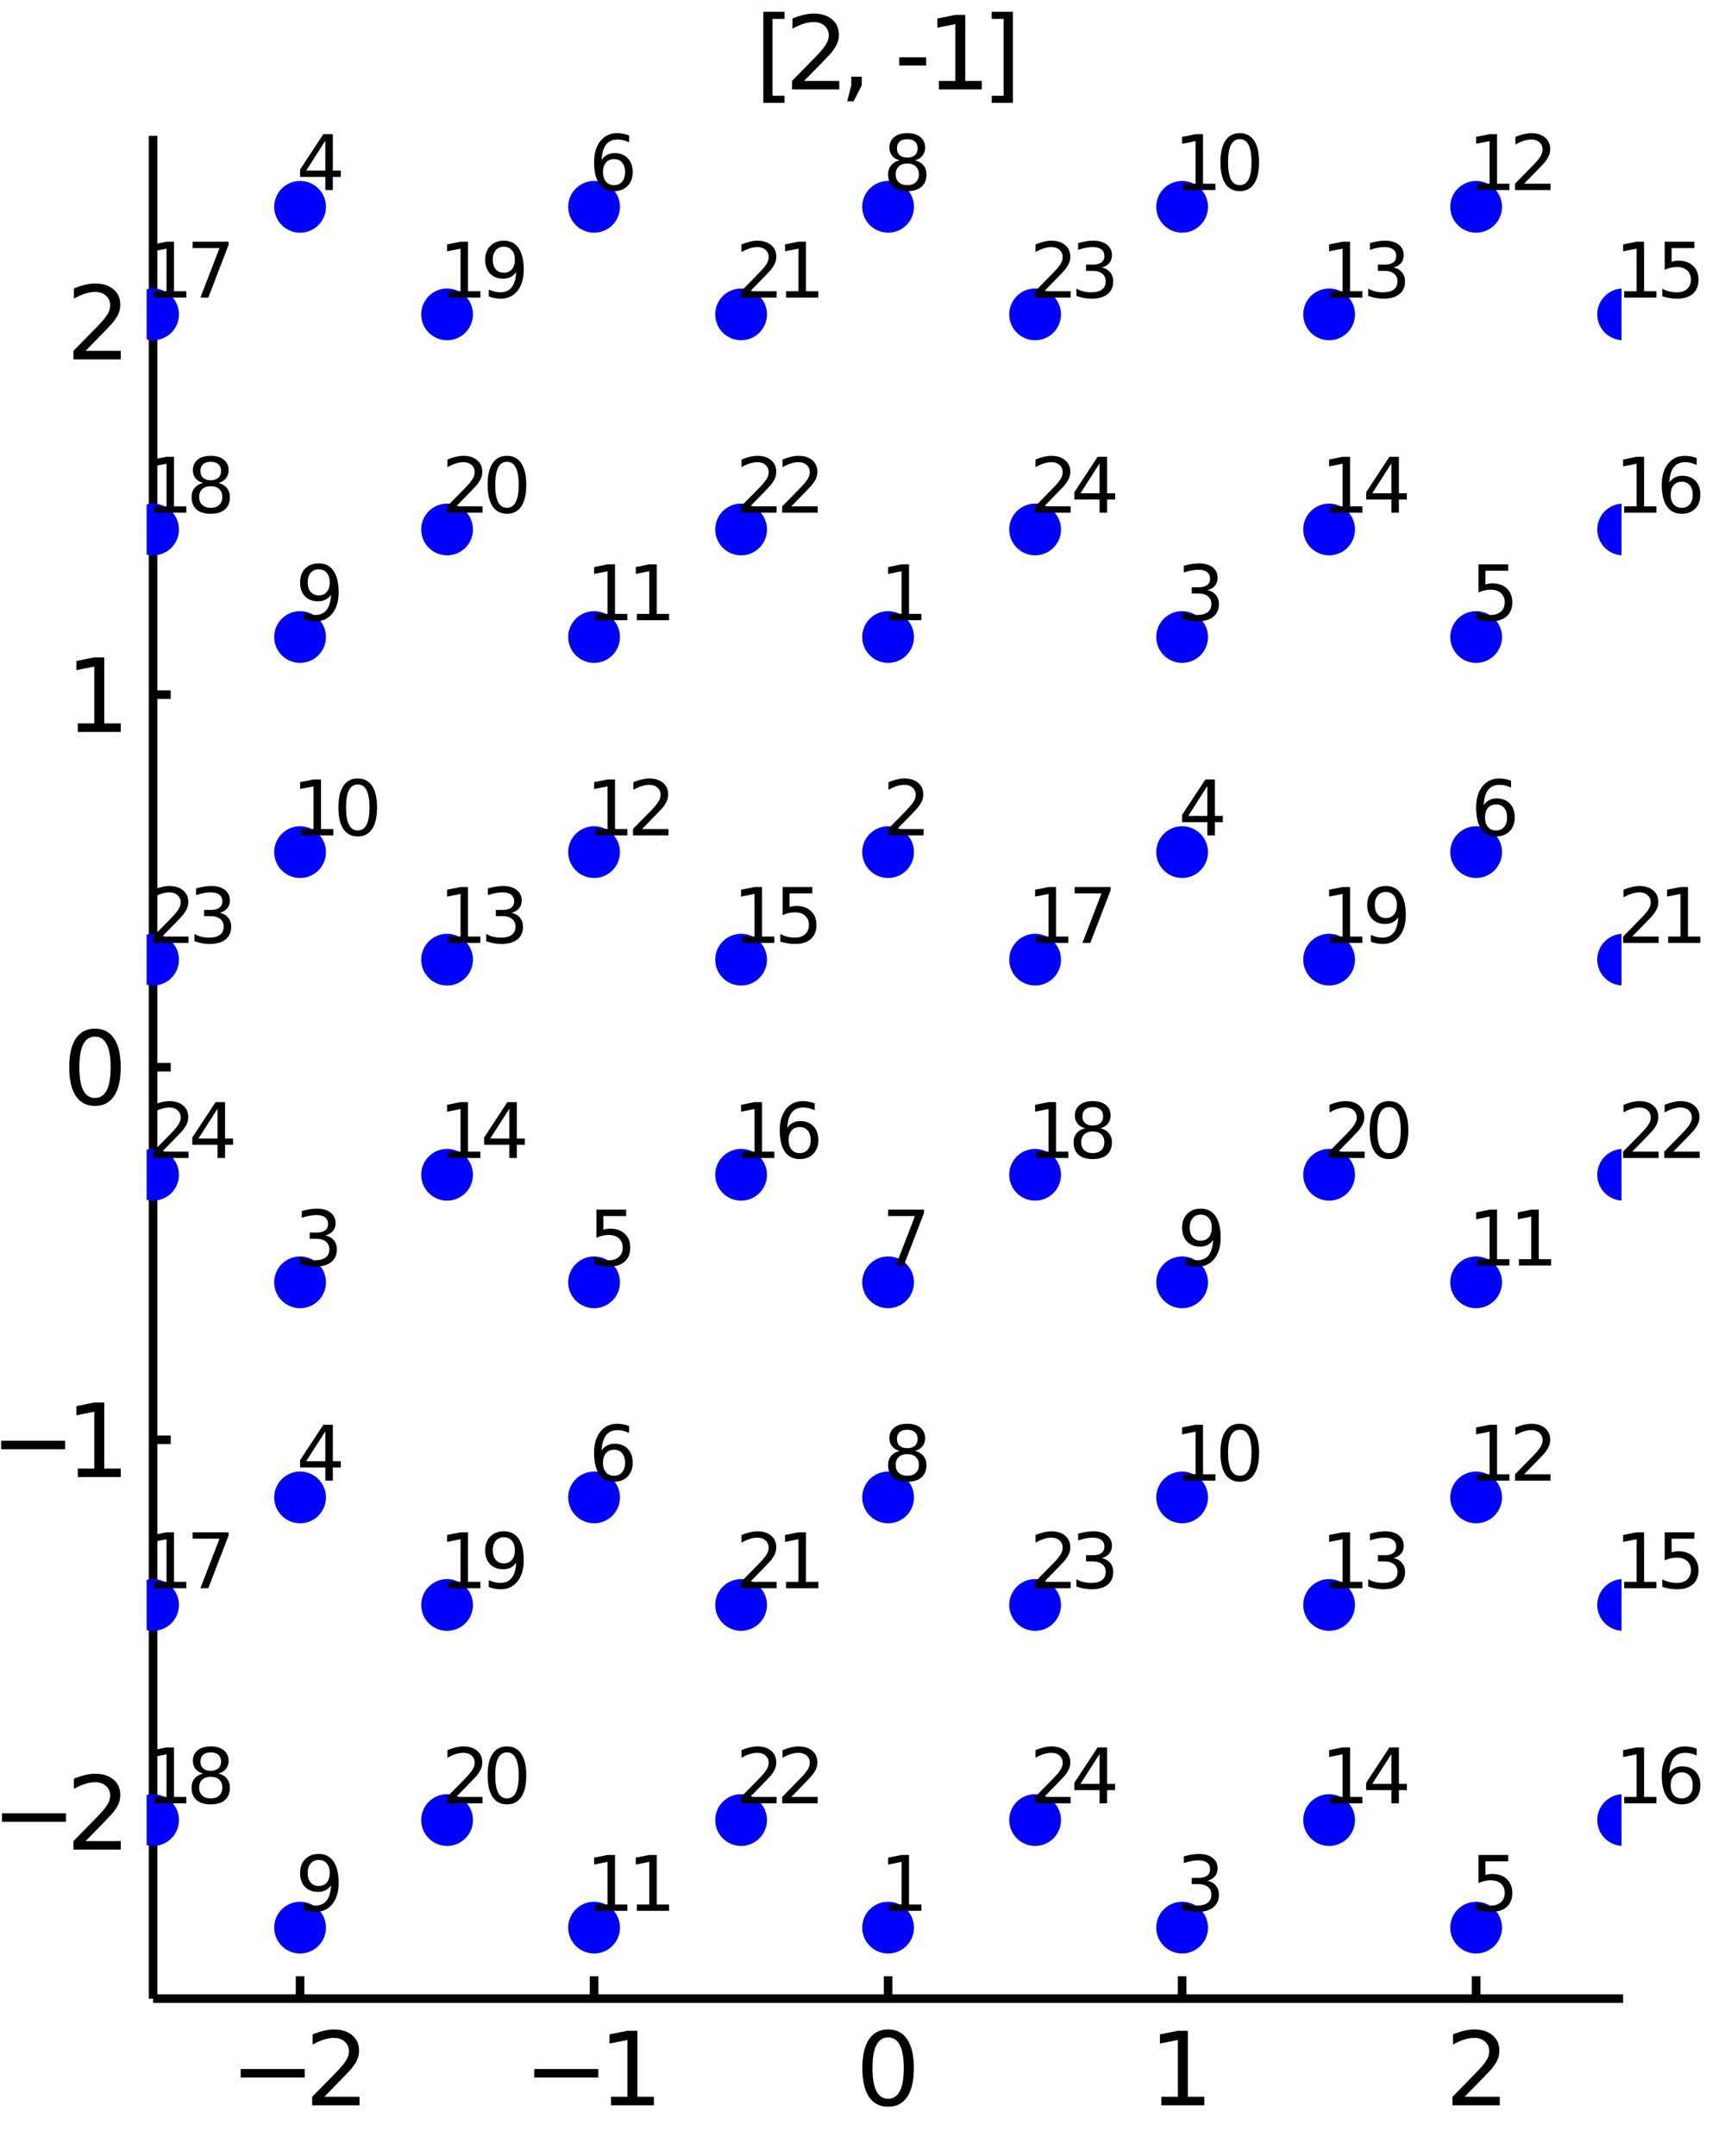 <?xml version="1.0" encoding="utf-8"?>
<svg xmlns="http://www.w3.org/2000/svg" xmlns:xlink="http://www.w3.org/1999/xlink" width="50" height="62.5" viewBox="0 0 200 250">
<rect x="0" y="0" width="200" height="250" fill="#808080" stroke="none"/>
<defs>
  <clipPath id="clip920">
    <rect x="0" y="0" width="200" height="250"/>
  </clipPath>
</defs>
<path clip-path="url(#clip920)" d="
M0 250 L200 250 L200 0 L0 0  Z
  " fill="#ffffff" fill-rule="evenodd" fill-opacity="1"/>
<defs>
  <clipPath id="clip921">
    <rect x="50" y="25" width="176" height="176"/>
  </clipPath>
</defs>
<path clip-path="url(#clip920)" d="
M17.748 231.752 L188.189 231.752 L188.189 15.748 L17.748 15.748  Z
  " fill="#ffffff" fill-rule="evenodd" fill-opacity="1"/>
<defs>
  <clipPath id="clip922">
    <rect x="17" y="15" width="171" height="217"/>
  </clipPath>
</defs>
<polyline clip-path="url(#clip920)" style="stroke:#000000; stroke-width:1; stroke-opacity:1; fill:none" points="
  17.748,231.752 188.189,231.752 
  "/>
<polyline clip-path="url(#clip920)" style="stroke:#000000; stroke-width:1; stroke-opacity:1; fill:none" points="
  34.792,231.752 34.792,229.16 
  "/>
<polyline clip-path="url(#clip920)" style="stroke:#000000; stroke-width:1; stroke-opacity:1; fill:none" points="
  68.88,231.752 68.88,229.16 
  "/>
<polyline clip-path="url(#clip920)" style="stroke:#000000; stroke-width:1; stroke-opacity:1; fill:none" points="
  102.969,231.752 102.969,229.16 
  "/>
<polyline clip-path="url(#clip920)" style="stroke:#000000; stroke-width:1; stroke-opacity:1; fill:none" points="
  137.057,231.752 137.057,229.16 
  "/>
<polyline clip-path="url(#clip920)" style="stroke:#000000; stroke-width:1; stroke-opacity:1; fill:none" points="
  171.145,231.752 171.145,229.16 
  "/>
<path clip-path="url(#clip920)" d="M 0 0 M27.906 239.913 L35.325 239.913 L35.325 240.897 L27.906 240.897 L27.906 239.913 Z" fill="#000000" fill-rule="evenodd" fill-opacity="1" /><path clip-path="url(#clip920)" d="M 0 0 M37.599 243.136 L41.679 243.136 L41.679 244.12 L36.193 244.12 L36.193 243.136 Q36.858 242.448 38.004 241.29 Q39.156 240.127 39.451 239.791 Q40.012 239.161 40.232 238.726 Q40.458 238.287 40.458 237.864 Q40.458 237.176 39.971 236.742 Q39.491 236.308 38.716 236.308 Q38.166 236.308 37.553 236.498 Q36.945 236.689 36.251 237.077 L36.251 235.897 Q36.956 235.613 37.57 235.468 Q38.183 235.324 38.693 235.324 Q40.035 235.324 40.834 235.995 Q41.632 236.666 41.632 237.789 Q41.632 238.321 41.43 238.802 Q41.233 239.276 40.706 239.924 Q40.562 240.092 39.786 240.897 Q39.011 241.695 37.599 243.136 Z" fill="#000000" fill-rule="evenodd" fill-opacity="1" /><path clip-path="url(#clip920)" d="M 0 0 M61.947 239.913 L69.366 239.913 L69.366 240.897 L61.947 240.897 L61.947 239.913 Z" fill="#000000" fill-rule="evenodd" fill-opacity="1" /><path clip-path="url(#clip920)" d="M 0 0 M70.836 243.136 L72.746 243.136 L72.746 236.545 L70.668 236.961 L70.668 235.897 L72.734 235.48 L73.903 235.48 L73.903 243.136 L75.813 243.136 L75.813 244.12 L70.836 244.12 L70.836 243.136 Z" fill="#000000" fill-rule="evenodd" fill-opacity="1" /><path clip-path="url(#clip920)" d="M 0 0 M102.969 236.25 Q102.066 236.25 101.609 237.141 Q101.157 238.026 101.157 239.809 Q101.157 241.585 101.609 242.476 Q102.066 243.362 102.969 243.362 Q103.877 243.362 104.328 242.476 Q104.786 241.585 104.786 239.809 Q104.786 238.026 104.328 237.141 Q103.877 236.25 102.969 236.25 M102.969 235.324 Q104.421 235.324 105.185 236.475 Q105.955 237.621 105.955 239.809 Q105.955 241.99 105.185 243.142 Q104.421 244.288 102.969 244.288 Q101.516 244.288 100.746 243.142 Q99.982 241.99 99.982 239.809 Q99.982 237.621 100.746 236.475 Q101.516 235.324 102.969 235.324 Z" fill="#000000" fill-rule="evenodd" fill-opacity="1" /><path clip-path="url(#clip920)" d="M 0 0 M134.652 243.136 L136.562 243.136 L136.562 236.545 L134.484 236.961 L134.484 235.897 L136.55 235.48 L137.719 235.48 L137.719 243.136 L139.629 243.136 L139.629 244.12 L134.652 244.12 L134.652 243.136 Z" fill="#000000" fill-rule="evenodd" fill-opacity="1" /><path clip-path="url(#clip920)" d="M 0 0 M169.808 243.136 L173.888 243.136 L173.888 244.12 L168.402 244.12 L168.402 243.136 Q169.067 242.448 170.213 241.29 Q171.365 240.127 171.66 239.791 Q172.221 239.161 172.441 238.726 Q172.667 238.287 172.667 237.864 Q172.667 237.176 172.181 236.742 Q171.7 236.308 170.925 236.308 Q170.375 236.308 169.762 236.498 Q169.154 236.689 168.46 237.077 L168.46 235.897 Q169.166 235.613 169.779 235.468 Q170.393 235.324 170.902 235.324 Q172.244 235.324 173.043 235.995 Q173.842 236.666 173.842 237.789 Q173.842 238.321 173.639 238.802 Q173.442 239.276 172.916 239.924 Q172.771 240.092 171.996 240.897 Q171.22 241.695 169.808 243.136 Z" fill="#000000" fill-rule="evenodd" fill-opacity="1" /><polyline clip-path="url(#clip920)" style="stroke:#000000; stroke-width:1; stroke-opacity:1; fill:none" points="
  17.748,231.752 17.748,15.748 
  "/>
<polyline clip-path="url(#clip920)" style="stroke:#000000; stroke-width:1; stroke-opacity:1; fill:none" points="
  17.748,210.152 19.793,210.152 
  "/>
<polyline clip-path="url(#clip920)" style="stroke:#000000; stroke-width:1; stroke-opacity:1; fill:none" points="
  17.748,166.951 19.793,166.951 
  "/>
<polyline clip-path="url(#clip920)" style="stroke:#000000; stroke-width:1; stroke-opacity:1; fill:none" points="
  17.748,123.75 19.793,123.75 
  "/>
<polyline clip-path="url(#clip920)" style="stroke:#000000; stroke-width:1; stroke-opacity:1; fill:none" points="
  17.748,80.549 19.793,80.549 
  "/>
<polyline clip-path="url(#clip920)" style="stroke:#000000; stroke-width:1; stroke-opacity:1; fill:none" points="
  17.748,37.348 19.793,37.348 
  "/>
<path clip-path="url(#clip920)" d="M 0 0 M0.225 210.264 L7.644 210.264 L7.644 211.248 L0.225 211.248 L0.225 210.264 Z" fill="#000000" fill-rule="evenodd" fill-opacity="1" /><path clip-path="url(#clip920)" d="M 0 0 M9.918 213.488 L13.998 213.488 L13.998 214.472 L8.512 214.472 L8.512 213.488 Q9.177 212.799 10.323 211.642 Q11.475 210.479 11.77 210.143 Q12.331 209.512 12.551 209.078 Q12.777 208.638 12.777 208.216 Q12.777 207.527 12.291 207.093 Q11.81 206.659 11.035 206.659 Q10.485 206.659 9.872 206.85 Q9.264 207.041 8.57 207.429 L8.57 206.248 Q9.276 205.965 9.889 205.82 Q10.503 205.675 11.012 205.675 Q12.354 205.675 13.153 206.347 Q13.952 207.018 13.952 208.141 Q13.952 208.673 13.749 209.153 Q13.552 209.628 13.026 210.276 Q12.881 210.444 12.106 211.248 Q11.33 212.047 9.918 213.488 Z" fill="#000000" fill-rule="evenodd" fill-opacity="1" /><path clip-path="url(#clip920)" d="M 0 0 M0.132 167.064 L7.551 167.064 L7.551 168.047 L0.132 168.047 L0.132 167.064 Z" fill="#000000" fill-rule="evenodd" fill-opacity="1" /><path clip-path="url(#clip920)" d="M 0 0 M9.021 170.287 L10.931 170.287 L10.931 163.696 L8.853 164.112 L8.853 163.047 L10.919 162.631 L12.088 162.631 L12.088 170.287 L13.998 170.287 L13.998 171.271 L9.021 171.271 L9.021 170.287 Z" fill="#000000" fill-rule="evenodd" fill-opacity="1" /><path clip-path="url(#clip920)" d="M 0 0 M11.012 120.2 Q10.109 120.2 9.652 121.091 Q9.201 121.976 9.201 123.759 Q9.201 125.535 9.652 126.426 Q10.109 127.312 11.012 127.312 Q11.921 127.312 12.372 126.426 Q12.829 125.535 12.829 123.759 Q12.829 121.976 12.372 121.091 Q11.921 120.2 11.012 120.2 M11.012 119.274 Q12.464 119.274 13.228 120.425 Q13.998 121.571 13.998 123.759 Q13.998 125.94 13.228 127.092 Q12.464 128.238 11.012 128.238 Q9.559 128.238 8.79 127.092 Q8.026 125.94 8.026 123.759 Q8.026 121.571 8.79 120.425 Q9.559 119.274 11.012 119.274 Z" fill="#000000" fill-rule="evenodd" fill-opacity="1" /><path clip-path="url(#clip920)" d="M 0 0 M9.021 83.885 L10.931 83.885 L10.931 77.294 L8.853 77.711 L8.853 76.646 L10.919 76.229 L12.088 76.229 L12.088 83.885 L13.998 83.885 L13.998 84.869 L9.021 84.869 L9.021 83.885 Z" fill="#000000" fill-rule="evenodd" fill-opacity="1" /><path clip-path="url(#clip920)" d="M 0 0 M9.918 40.685 L13.998 40.685 L13.998 41.668 L8.512 41.668 L8.512 40.685 Q9.177 39.996 10.323 38.839 Q11.475 37.675 11.77 37.34 Q12.331 36.709 12.551 36.275 Q12.777 35.835 12.777 35.413 Q12.777 34.724 12.291 34.29 Q11.81 33.856 11.035 33.856 Q10.485 33.856 9.872 34.047 Q9.264 34.238 8.57 34.626 L8.57 33.445 Q9.276 33.161 9.889 33.017 Q10.503 32.872 11.012 32.872 Q12.354 32.872 13.153 33.544 Q13.952 34.215 13.952 35.337 Q13.952 35.87 13.749 36.35 Q13.552 36.825 13.026 37.473 Q12.881 37.641 12.106 38.445 Q11.33 39.244 9.918 40.685 Z" fill="#000000" fill-rule="evenodd" fill-opacity="1" /><path clip-path="url(#clip920)" d="M 0 0 M88.501 1.363 L90.955 1.363 L90.955 2.191 L89.566 2.191 L89.566 11.103 L90.955 11.103 L90.955 11.931 L88.501 11.931 L88.501 1.363 Z" fill="#000000" fill-rule="evenodd" fill-opacity="1" /><path clip-path="url(#clip920)" d="M 0 0 M93.229 9.384 L97.309 9.384 L97.309 10.368 L91.823 10.368 L91.823 9.384 Q92.488 8.696 93.634 7.538 Q94.786 6.375 95.081 6.039 Q95.642 5.409 95.862 4.975 Q96.088 4.535 96.088 4.112 Q96.088 3.424 95.602 2.99 Q95.121 2.556 94.346 2.556 Q93.796 2.556 93.183 2.747 Q92.575 2.937 91.881 3.325 L91.881 2.145 Q92.587 1.861 93.2 1.716 Q93.814 1.572 94.323 1.572 Q95.665 1.572 96.464 2.243 Q97.263 2.914 97.263 4.037 Q97.263 4.569 97.06 5.05 Q96.863 5.524 96.337 6.172 Q96.192 6.34 95.416 7.145 Q94.641 7.943 93.229 9.384 Z" fill="#000000" fill-rule="evenodd" fill-opacity="1" /><path clip-path="url(#clip920)" d="M 0 0 M98.698 8.898 L99.919 8.898 L99.919 9.893 L98.97 11.745 L98.223 11.745 L98.698 9.893 L98.698 8.898 Z" fill="#000000" fill-rule="evenodd" fill-opacity="1" /><path clip-path="url(#clip920)" d="M 0 0 M104.265 6.647 L107.384 6.647 L107.384 7.596 L104.265 7.596 L104.265 6.647 Z" fill="#000000" fill-rule="evenodd" fill-opacity="1" /><path clip-path="url(#clip920)" d="M 0 0 M108.854 9.384 L110.764 9.384 L110.764 2.793 L108.686 3.209 L108.686 2.145 L110.752 1.728 L111.921 1.728 L111.921 9.384 L113.831 9.384 L113.831 10.368 L108.854 10.368 L108.854 9.384 Z" fill="#000000" fill-rule="evenodd" fill-opacity="1" /><path clip-path="url(#clip920)" d="M 0 0 M117.436 1.363 L117.436 11.931 L114.982 11.931 L114.982 11.103 L116.365 11.103 L116.365 2.191 L114.982 2.191 L114.982 1.363 L117.436 1.363 Z" fill="#000000" fill-rule="evenodd" fill-opacity="1" /><circle clip-path="url(#clip922)" cx="34.792" cy="223.518" r="3" fill="#0000ff" fill-rule="evenodd" fill-opacity="1" stroke="none"/>
<path clip-path="url(#clip920)" d="M 0 0 M35.209 221.439 L35.209 220.641 Q35.539 220.797 35.877 220.88 Q36.216 220.962 36.541 220.962 Q37.409 220.962 37.865 220.38 Q38.325 219.794 38.39 218.605 Q38.139 218.978 37.752 219.178 Q37.366 219.378 36.897 219.378 Q35.925 219.378 35.356 218.792 Q34.792 218.202 34.792 217.182 Q34.792 216.183 35.382 215.58 Q35.973 214.977 36.954 214.977 Q38.078 214.977 38.668 215.84 Q39.263 216.7 39.263 218.34 Q39.263 219.873 38.533 220.788 Q37.809 221.7 36.58 221.7 Q36.251 221.7 35.912 221.635 Q35.573 221.57 35.209 221.439 M36.954 218.692 Q37.544 218.692 37.887 218.288 Q38.234 217.885 38.234 217.182 Q38.234 216.483 37.887 216.079 Q37.544 215.671 36.954 215.671 Q36.363 215.671 36.016 216.079 Q35.673 216.483 35.673 217.182 Q35.673 217.885 36.016 218.288 Q36.363 218.692 36.954 218.692 Z" fill="#000000" fill-rule="evenodd" fill-opacity="1" /><circle clip-path="url(#clip922)" cx="102.969" cy="223.518" r="3" fill="#0000ff" fill-rule="evenodd" fill-opacity="1" stroke="none"/>
<circle clip-path="url(#clip922)" cx="34.792" cy="148.692" r="3" fill="#0000ff" fill-rule="evenodd" fill-opacity="1" stroke="none"/>
<circle clip-path="url(#clip922)" cx="34.792" cy="173.634" r="3" fill="#0000ff" fill-rule="evenodd" fill-opacity="1" stroke="none"/>
<circle clip-path="url(#clip922)" cx="68.88" cy="148.692" r="3" fill="#0000ff" fill-rule="evenodd" fill-opacity="1" stroke="none"/>
<circle clip-path="url(#clip922)" cx="68.88" cy="173.634" r="3" fill="#0000ff" fill-rule="evenodd" fill-opacity="1" stroke="none"/>
<circle clip-path="url(#clip922)" cx="102.969" cy="148.692" r="3" fill="#0000ff" fill-rule="evenodd" fill-opacity="1" stroke="none"/>
<circle clip-path="url(#clip922)" cx="102.969" cy="173.634" r="3" fill="#0000ff" fill-rule="evenodd" fill-opacity="1" stroke="none"/>
<circle clip-path="url(#clip922)" cx="34.792" cy="73.866" r="3" fill="#0000ff" fill-rule="evenodd" fill-opacity="1" stroke="none"/>
<circle clip-path="url(#clip922)" cx="34.792" cy="98.808" r="3" fill="#0000ff" fill-rule="evenodd" fill-opacity="1" stroke="none"/>
<circle clip-path="url(#clip922)" cx="68.88" cy="223.518" r="3" fill="#0000ff" fill-rule="evenodd" fill-opacity="1" stroke="none"/>
<circle clip-path="url(#clip922)" cx="51.836" cy="111.279" r="3" fill="#0000ff" fill-rule="evenodd" fill-opacity="1" stroke="none"/>
<circle clip-path="url(#clip922)" cx="51.836" cy="136.221" r="3" fill="#0000ff" fill-rule="evenodd" fill-opacity="1" stroke="none"/>
<circle clip-path="url(#clip922)" cx="85.924" cy="111.279" r="3" fill="#0000ff" fill-rule="evenodd" fill-opacity="1" stroke="none"/>
<circle clip-path="url(#clip922)" cx="85.924" cy="136.221" r="3" fill="#0000ff" fill-rule="evenodd" fill-opacity="1" stroke="none"/>
<circle clip-path="url(#clip922)" cx="17.748" cy="186.105" r="3" fill="#0000ff" fill-rule="evenodd" fill-opacity="1" stroke="none"/>
<circle clip-path="url(#clip922)" cx="17.748" cy="211.047" r="3" fill="#0000ff" fill-rule="evenodd" fill-opacity="1" stroke="none"/>
<circle clip-path="url(#clip922)" cx="51.836" cy="186.105" r="3" fill="#0000ff" fill-rule="evenodd" fill-opacity="1" stroke="none"/>
<circle clip-path="url(#clip922)" cx="51.836" cy="211.047" r="3" fill="#0000ff" fill-rule="evenodd" fill-opacity="1" stroke="none"/>
<circle clip-path="url(#clip922)" cx="85.924" cy="186.105" r="3" fill="#0000ff" fill-rule="evenodd" fill-opacity="1" stroke="none"/>
<circle clip-path="url(#clip922)" cx="85.924" cy="211.047" r="3" fill="#0000ff" fill-rule="evenodd" fill-opacity="1" stroke="none"/>
<circle clip-path="url(#clip922)" cx="17.748" cy="111.279" r="3" fill="#0000ff" fill-rule="evenodd" fill-opacity="1" stroke="none"/>
<circle clip-path="url(#clip922)" cx="17.748" cy="136.221" r="3" fill="#0000ff" fill-rule="evenodd" fill-opacity="1" stroke="none"/>
<path clip-path="url(#clip920)" d="M 0 0 M103.094 220.836 L104.527 220.836 L104.527 215.893 L102.969 216.205 L102.969 215.406 L104.518 215.094 L105.395 215.094 L105.395 220.836 L106.827 220.836 L106.827 221.574 L103.094 221.574 L103.094 220.836 Z" fill="#000000" fill-rule="evenodd" fill-opacity="1" /><path clip-path="url(#clip920)" d="M 0 0 M37.722 143.254 Q38.351 143.389 38.703 143.814 Q39.059 144.239 39.059 144.864 Q39.059 145.824 38.399 146.349 Q37.739 146.874 36.524 146.874 Q36.116 146.874 35.682 146.791 Q35.252 146.713 34.792 146.553 L34.792 145.706 Q35.157 145.919 35.591 146.028 Q36.025 146.136 36.498 146.136 Q37.322 146.136 37.752 145.81 Q38.186 145.485 38.186 144.864 Q38.186 144.291 37.783 143.97 Q37.383 143.645 36.667 143.645 L35.912 143.645 L35.912 142.924 L36.702 142.924 Q37.349 142.924 37.691 142.668 Q38.034 142.408 38.034 141.922 Q38.034 141.422 37.678 141.158 Q37.327 140.889 36.667 140.889 Q36.307 140.889 35.895 140.967 Q35.482 141.045 34.987 141.21 L34.987 140.429 Q35.487 140.29 35.921 140.22 Q36.359 140.151 36.745 140.151 Q37.743 140.151 38.325 140.607 Q38.907 141.058 38.907 141.83 Q38.907 142.369 38.599 142.742 Q38.29 143.111 37.722 143.254 Z" fill="#000000" fill-rule="evenodd" fill-opacity="1" /><path clip-path="url(#clip920)" d="M 0 0 M37.718 165.974 L35.504 169.433 L37.718 169.433 L37.718 165.974 M37.487 165.21 L38.59 165.21 L38.59 169.433 L39.514 169.433 L39.514 170.162 L38.59 170.162 L38.59 171.69 L37.718 171.69 L37.718 170.162 L34.792 170.162 L34.792 169.316 L37.487 165.21 Z" fill="#000000" fill-rule="evenodd" fill-opacity="1" /><path clip-path="url(#clip920)" d="M 0 0 M69.154 140.268 L72.596 140.268 L72.596 141.006 L69.957 141.006 L69.957 142.594 Q70.148 142.529 70.339 142.499 Q70.53 142.464 70.721 142.464 Q71.806 142.464 72.439 143.059 Q73.073 143.653 73.073 144.669 Q73.073 145.715 72.422 146.297 Q71.771 146.874 70.586 146.874 Q70.178 146.874 69.753 146.804 Q69.332 146.735 68.88 146.596 L68.88 145.715 Q69.271 145.928 69.688 146.032 Q70.104 146.136 70.569 146.136 Q71.32 146.136 71.758 145.741 Q72.196 145.346 72.196 144.669 Q72.196 143.992 71.758 143.597 Q71.32 143.202 70.569 143.202 Q70.217 143.202 69.866 143.28 Q69.518 143.358 69.154 143.523 L69.154 140.268 Z" fill="#000000" fill-rule="evenodd" fill-opacity="1" /><path clip-path="url(#clip920)" d="M 0 0 M71.194 168.101 Q70.603 168.101 70.256 168.504 Q69.913 168.908 69.913 169.611 Q69.913 170.31 70.256 170.718 Q70.603 171.121 71.194 171.121 Q71.784 171.121 72.127 170.718 Q72.474 170.31 72.474 169.611 Q72.474 168.908 72.127 168.504 Q71.784 168.101 71.194 168.101 M72.934 165.353 L72.934 166.152 Q72.604 165.996 72.266 165.913 Q71.931 165.831 71.602 165.831 Q70.734 165.831 70.273 166.417 Q69.818 167.002 69.753 168.187 Q70.009 167.81 70.395 167.61 Q70.781 167.406 71.246 167.406 Q72.222 167.406 72.787 168.001 Q73.355 168.591 73.355 169.611 Q73.355 170.609 72.765 171.213 Q72.175 171.816 71.194 171.816 Q70.07 171.816 69.475 170.956 Q68.88 170.093 68.88 168.456 Q68.88 166.92 69.609 166.009 Q70.339 165.093 71.567 165.093 Q71.897 165.093 72.231 165.158 Q72.57 165.223 72.934 165.353 Z" fill="#000000" fill-rule="evenodd" fill-opacity="1" /><path clip-path="url(#clip920)" d="M 0 0 M102.969 140.268 L107.135 140.268 L107.135 140.641 L104.783 146.748 L103.867 146.748 L106.08 141.006 L102.969 141.006 L102.969 140.268 Z" fill="#000000" fill-rule="evenodd" fill-opacity="1" /><path clip-path="url(#clip920)" d="M 0 0 M105.191 168.613 Q104.566 168.613 104.205 168.947 Q103.85 169.281 103.85 169.867 Q103.85 170.453 104.205 170.787 Q104.566 171.121 105.191 171.121 Q105.816 171.121 106.176 170.787 Q106.536 170.449 106.536 169.867 Q106.536 169.281 106.176 168.947 Q105.82 168.613 105.191 168.613 M104.314 168.239 Q103.75 168.101 103.433 167.714 Q103.12 167.328 103.12 166.772 Q103.12 165.996 103.672 165.544 Q104.227 165.093 105.191 165.093 Q106.159 165.093 106.71 165.544 Q107.261 165.996 107.261 166.772 Q107.261 167.328 106.944 167.714 Q106.632 168.101 106.072 168.239 Q106.705 168.387 107.057 168.817 Q107.413 169.246 107.413 169.867 Q107.413 170.809 106.836 171.312 Q106.263 171.816 105.191 171.816 Q104.119 171.816 103.541 171.312 Q102.969 170.809 102.969 169.867 Q102.969 169.246 103.324 168.817 Q103.68 168.387 104.314 168.239 M103.993 166.855 Q103.993 167.358 104.305 167.641 Q104.622 167.923 105.191 167.923 Q105.755 167.923 106.072 167.641 Q106.393 167.358 106.393 166.855 Q106.393 166.351 106.072 166.069 Q105.755 165.787 105.191 165.787 Q104.622 165.787 104.305 166.069 Q103.993 166.351 103.993 166.855 Z" fill="#000000" fill-rule="evenodd" fill-opacity="1" /><path clip-path="url(#clip920)" d="M 0 0 M35.209 71.787 L35.209 70.989 Q35.539 71.145 35.877 71.228 Q36.216 71.31 36.541 71.31 Q37.409 71.31 37.865 70.728 Q38.325 70.142 38.39 68.953 Q38.139 69.327 37.752 69.526 Q37.366 69.726 36.897 69.726 Q35.925 69.726 35.356 69.14 Q34.792 68.55 34.792 67.53 Q34.792 66.531 35.382 65.928 Q35.973 65.325 36.954 65.325 Q38.078 65.325 38.668 66.189 Q39.263 67.048 39.263 68.689 Q39.263 70.221 38.533 71.136 Q37.809 72.048 36.58 72.048 Q36.251 72.048 35.912 71.983 Q35.573 71.918 35.209 71.787 M36.954 69.04 Q37.544 69.04 37.887 68.636 Q38.234 68.233 38.234 67.53 Q38.234 66.831 37.887 66.427 Q37.544 66.019 36.954 66.019 Q36.363 66.019 36.016 66.427 Q35.673 66.831 35.673 67.53 Q35.673 68.233 36.016 68.636 Q36.363 69.04 36.954 69.04 Z" fill="#000000" fill-rule="evenodd" fill-opacity="1" /><path clip-path="url(#clip920)" d="M 0 0 M34.918 96.126 L36.35 96.126 L36.35 91.183 L34.792 91.495 L34.792 90.697 L36.342 90.384 L37.218 90.384 L37.218 96.126 L38.651 96.126 L38.651 96.864 L34.918 96.864 L34.918 96.126 Z" fill="#000000" fill-rule="evenodd" fill-opacity="1" /><path clip-path="url(#clip920)" d="M 0 0 M41.476 90.961 Q40.799 90.961 40.456 91.63 Q40.118 92.294 40.118 93.63 Q40.118 94.963 40.456 95.631 Q40.799 96.295 41.476 96.295 Q42.157 96.295 42.496 95.631 Q42.839 94.963 42.839 93.63 Q42.839 92.294 42.496 91.63 Q42.157 90.961 41.476 90.961 M41.476 90.267 Q42.566 90.267 43.138 91.13 Q43.716 91.99 43.716 93.63 Q43.716 95.267 43.138 96.13 Q42.566 96.99 41.476 96.99 Q40.387 96.99 39.809 96.13 Q39.236 95.267 39.236 93.63 Q39.236 91.99 39.809 91.13 Q40.387 90.267 41.476 90.267 Z" fill="#000000" fill-rule="evenodd" fill-opacity="1" /><path clip-path="url(#clip920)" d="M 0 0 M69.006 220.836 L70.439 220.836 L70.439 215.893 L68.88 216.205 L68.88 215.406 L70.43 215.094 L71.306 215.094 L71.306 220.836 L72.739 220.836 L72.739 221.574 L69.006 221.574 L69.006 220.836 Z" fill="#000000" fill-rule="evenodd" fill-opacity="1" /><path clip-path="url(#clip920)" d="M 0 0 M73.841 220.836 L75.273 220.836 L75.273 215.893 L73.715 216.205 L73.715 215.406 L75.265 215.094 L76.142 215.094 L76.142 220.836 L77.574 220.836 L77.574 221.574 L73.841 221.574 L73.841 220.836 Z" fill="#000000" fill-rule="evenodd" fill-opacity="1" /><path clip-path="url(#clip920)" d="M 0 0 M51.962 108.597 L53.394 108.597 L53.394 103.654 L51.836 103.966 L51.836 103.168 L53.386 102.855 L54.262 102.855 L54.262 108.597 L55.695 108.597 L55.695 109.335 L51.962 109.335 L51.962 108.597 Z" fill="#000000" fill-rule="evenodd" fill-opacity="1" /><path clip-path="url(#clip920)" d="M 0 0 M59.301 105.841 Q59.931 105.976 60.282 106.401 Q60.638 106.826 60.638 107.451 Q60.638 108.411 59.978 108.936 Q59.319 109.461 58.103 109.461 Q57.696 109.461 57.261 109.378 Q56.832 109.3 56.372 109.14 L56.372 108.293 Q56.736 108.506 57.17 108.615 Q57.604 108.723 58.078 108.723 Q58.902 108.723 59.332 108.398 Q59.766 108.072 59.766 107.451 Q59.766 106.878 59.362 106.557 Q58.963 106.232 58.247 106.232 L57.492 106.232 L57.492 105.511 L58.282 105.511 Q58.928 105.511 59.271 105.255 Q59.614 104.995 59.614 104.509 Q59.614 104.01 59.258 103.745 Q58.907 103.476 58.247 103.476 Q57.886 103.476 57.474 103.554 Q57.062 103.632 56.567 103.797 L56.567 103.016 Q57.066 102.877 57.5 102.807 Q57.939 102.738 58.325 102.738 Q59.323 102.738 59.905 103.194 Q60.486 103.645 60.486 104.417 Q60.486 104.956 60.178 105.329 Q59.87 105.698 59.301 105.841 Z" fill="#000000" fill-rule="evenodd" fill-opacity="1" /><path clip-path="url(#clip920)" d="M 0 0 M51.962 133.539 L53.394 133.539 L53.394 128.596 L51.836 128.908 L51.836 128.109 L53.386 127.797 L54.262 127.797 L54.262 133.539 L55.695 133.539 L55.695 134.277 L51.962 134.277 L51.962 133.539 Z" fill="#000000" fill-rule="evenodd" fill-opacity="1" /><path clip-path="url(#clip920)" d="M 0 0 M59.054 128.561 L56.84 132.02 L59.054 132.02 L59.054 128.561 M58.824 127.797 L59.926 127.797 L59.926 132.02 L60.851 132.02 L60.851 132.749 L59.926 132.749 L59.926 134.277 L59.054 134.277 L59.054 132.749 L56.129 132.749 L56.129 131.903 L58.824 127.797 Z" fill="#000000" fill-rule="evenodd" fill-opacity="1" /><path clip-path="url(#clip920)" d="M 0 0 M86.05 108.597 L87.483 108.597 L87.483 103.654 L85.924 103.966 L85.924 103.168 L87.474 102.855 L88.351 102.855 L88.351 108.597 L89.783 108.597 L89.783 109.335 L86.05 109.335 L86.05 108.597 Z" fill="#000000" fill-rule="evenodd" fill-opacity="1" /><path clip-path="url(#clip920)" d="M 0 0 M90.742 102.855 L94.184 102.855 L94.184 103.593 L91.545 103.593 L91.545 105.181 Q91.736 105.116 91.927 105.086 Q92.118 105.051 92.309 105.051 Q93.394 105.051 94.028 105.646 Q94.661 106.24 94.661 107.256 Q94.661 108.302 94.01 108.884 Q93.359 109.461 92.174 109.461 Q91.766 109.461 91.341 109.391 Q90.92 109.322 90.469 109.183 L90.469 108.302 Q90.859 108.515 91.276 108.619 Q91.693 108.723 92.157 108.723 Q92.908 108.723 93.346 108.328 Q93.785 107.933 93.785 107.256 Q93.785 106.579 93.346 106.184 Q92.908 105.789 92.157 105.789 Q91.805 105.789 91.454 105.867 Q91.107 105.945 90.742 106.11 L90.742 102.855 Z" fill="#000000" fill-rule="evenodd" fill-opacity="1" /><path clip-path="url(#clip920)" d="M 0 0 M86.05 133.539 L87.483 133.539 L87.483 128.596 L85.924 128.908 L85.924 128.109 L87.474 127.797 L88.351 127.797 L88.351 133.539 L89.783 133.539 L89.783 134.277 L86.05 134.277 L86.05 133.539 Z" fill="#000000" fill-rule="evenodd" fill-opacity="1" /><path clip-path="url(#clip920)" d="M 0 0 M92.717 130.688 Q92.127 130.688 91.779 131.091 Q91.436 131.495 91.436 132.198 Q91.436 132.897 91.779 133.305 Q92.127 133.708 92.717 133.708 Q93.307 133.708 93.65 133.305 Q93.997 132.897 93.997 132.198 Q93.997 131.495 93.65 131.091 Q93.307 130.688 92.717 130.688 M94.457 127.94 L94.457 128.739 Q94.127 128.583 93.789 128.5 Q93.455 128.418 93.125 128.418 Q92.257 128.418 91.797 129.004 Q91.341 129.59 91.276 130.774 Q91.532 130.397 91.918 130.197 Q92.305 129.993 92.769 129.993 Q93.746 129.993 94.31 130.588 Q94.878 131.178 94.878 132.198 Q94.878 133.196 94.288 133.8 Q93.698 134.403 92.717 134.403 Q91.593 134.403 90.998 133.543 Q90.404 132.68 90.404 131.044 Q90.404 129.507 91.133 128.596 Q91.862 127.68 93.09 127.68 Q93.42 127.68 93.754 127.745 Q94.093 127.81 94.457 127.94 Z" fill="#000000" fill-rule="evenodd" fill-opacity="1" /><path clip-path="url(#clip920)" d="M 0 0 M17.874 183.423 L19.306 183.423 L19.306 178.48 L17.748 178.792 L17.748 177.993 L19.297 177.681 L20.174 177.681 L20.174 183.423 L21.607 183.423 L21.607 184.161 L17.874 184.161 L17.874 183.423 Z" fill="#000000" fill-rule="evenodd" fill-opacity="1" /><path clip-path="url(#clip920)" d="M 0 0 M22.336 177.681 L26.502 177.681 L26.502 178.054 L24.15 184.161 L23.234 184.161 L25.448 178.419 L22.336 178.419 L22.336 177.681 Z" fill="#000000" fill-rule="evenodd" fill-opacity="1" /><path clip-path="url(#clip920)" d="M 0 0 M17.874 208.365 L19.306 208.365 L19.306 203.422 L17.748 203.734 L17.748 202.935 L19.297 202.623 L20.174 202.623 L20.174 208.365 L21.607 208.365 L21.607 209.103 L17.874 209.103 L17.874 208.365 Z" fill="#000000" fill-rule="evenodd" fill-opacity="1" /><path clip-path="url(#clip920)" d="M 0 0 M24.432 206.026 Q23.807 206.026 23.447 206.36 Q23.091 206.694 23.091 207.28 Q23.091 207.866 23.447 208.2 Q23.807 208.534 24.432 208.534 Q25.057 208.534 25.417 208.2 Q25.777 207.862 25.777 207.28 Q25.777 206.694 25.417 206.36 Q25.061 206.026 24.432 206.026 M23.555 205.652 Q22.991 205.514 22.674 205.127 Q22.362 204.741 22.362 204.185 Q22.362 203.409 22.913 202.957 Q23.468 202.506 24.432 202.506 Q25.4 202.506 25.951 202.957 Q26.502 203.409 26.502 204.185 Q26.502 204.741 26.186 205.127 Q25.873 205.514 25.313 205.652 Q25.947 205.8 26.298 206.23 Q26.654 206.659 26.654 207.28 Q26.654 208.222 26.077 208.725 Q25.504 209.229 24.432 209.229 Q23.36 209.229 22.783 208.725 Q22.21 208.222 22.21 207.28 Q22.21 206.659 22.566 206.23 Q22.922 205.8 23.555 205.652 M23.234 204.268 Q23.234 204.771 23.547 205.053 Q23.863 205.336 24.432 205.336 Q24.996 205.336 25.313 205.053 Q25.634 204.771 25.634 204.268 Q25.634 203.764 25.313 203.482 Q24.996 203.2 24.432 203.2 Q23.863 203.2 23.547 203.482 Q23.234 203.764 23.234 204.268 Z" fill="#000000" fill-rule="evenodd" fill-opacity="1" /><path clip-path="url(#clip920)" d="M 0 0 M51.962 183.423 L53.394 183.423 L53.394 178.48 L51.836 178.792 L51.836 177.993 L53.386 177.681 L54.262 177.681 L54.262 183.423 L55.695 183.423 L55.695 184.161 L51.962 184.161 L51.962 183.423 Z" fill="#000000" fill-rule="evenodd" fill-opacity="1" /><path clip-path="url(#clip920)" d="M 0 0 M56.671 184.026 L56.671 183.228 Q57.001 183.384 57.34 183.467 Q57.678 183.549 58.004 183.549 Q58.872 183.549 59.328 182.967 Q59.788 182.381 59.853 181.192 Q59.601 181.565 59.215 181.765 Q58.828 181.965 58.36 181.965 Q57.387 181.965 56.819 181.379 Q56.255 180.789 56.255 179.769 Q56.255 178.77 56.845 178.167 Q57.435 177.564 58.416 177.564 Q59.54 177.564 60.13 178.427 Q60.725 179.287 60.725 180.927 Q60.725 182.46 59.996 183.375 Q59.271 184.287 58.043 184.287 Q57.713 184.287 57.374 184.222 Q57.036 184.157 56.671 184.026 M58.416 181.279 Q59.006 181.279 59.349 180.875 Q59.696 180.472 59.696 179.769 Q59.696 179.07 59.349 178.666 Q59.006 178.258 58.416 178.258 Q57.826 178.258 57.479 178.666 Q57.136 179.07 57.136 179.769 Q57.136 180.472 57.479 180.875 Q57.826 181.279 58.416 181.279 Z" fill="#000000" fill-rule="evenodd" fill-opacity="1" /><path clip-path="url(#clip920)" d="M 0 0 M52.891 208.365 L55.951 208.365 L55.951 209.103 L51.836 209.103 L51.836 208.365 Q52.335 207.849 53.195 206.981 Q54.058 206.108 54.28 205.856 Q54.701 205.383 54.866 205.058 Q55.035 204.728 55.035 204.411 Q55.035 203.895 54.67 203.569 Q54.31 203.244 53.729 203.244 Q53.316 203.244 52.856 203.387 Q52.401 203.53 51.88 203.821 L51.88 202.935 Q52.409 202.723 52.869 202.614 Q53.329 202.506 53.711 202.506 Q54.718 202.506 55.317 203.009 Q55.916 203.513 55.916 204.355 Q55.916 204.754 55.764 205.114 Q55.617 205.47 55.222 205.956 Q55.113 206.082 54.532 206.685 Q53.95 207.284 52.891 208.365 Z" fill="#000000" fill-rule="evenodd" fill-opacity="1" /><path clip-path="url(#clip920)" d="M 0 0 M58.776 203.2 Q58.099 203.2 57.756 203.869 Q57.418 204.533 57.418 205.869 Q57.418 207.202 57.756 207.87 Q58.099 208.534 58.776 208.534 Q59.458 208.534 59.796 207.87 Q60.139 207.202 60.139 205.869 Q60.139 204.533 59.796 203.869 Q59.458 203.2 58.776 203.2 M58.776 202.506 Q59.866 202.506 60.439 203.369 Q61.016 204.229 61.016 205.869 Q61.016 207.506 60.439 208.369 Q59.866 209.229 58.776 209.229 Q57.687 209.229 57.11 208.369 Q56.537 207.506 56.537 205.869 Q56.537 204.229 57.11 203.369 Q57.687 202.506 58.776 202.506 Z" fill="#000000" fill-rule="evenodd" fill-opacity="1" /><path clip-path="url(#clip920)" d="M 0 0 M86.979 183.423 L90.039 183.423 L90.039 184.161 L85.924 184.161 L85.924 183.423 Q86.424 182.907 87.283 182.039 Q88.147 181.166 88.368 180.914 Q88.789 180.441 88.954 180.116 Q89.123 179.786 89.123 179.469 Q89.123 178.953 88.759 178.627 Q88.398 178.302 87.817 178.302 Q87.404 178.302 86.944 178.445 Q86.489 178.588 85.968 178.879 L85.968 177.993 Q86.497 177.781 86.957 177.672 Q87.418 177.564 87.799 177.564 Q88.806 177.564 89.405 178.067 Q90.004 178.571 90.004 179.413 Q90.004 179.812 89.852 180.172 Q89.705 180.528 89.31 181.014 Q89.201 181.14 88.62 181.743 Q88.038 182.342 86.979 183.423 Z" fill="#000000" fill-rule="evenodd" fill-opacity="1" /><path clip-path="url(#clip920)" d="M 0 0 M91.141 183.423 L92.574 183.423 L92.574 178.48 L91.016 178.792 L91.016 177.993 L92.565 177.681 L93.442 177.681 L93.442 183.423 L94.874 183.423 L94.874 184.161 L91.141 184.161 L91.141 183.423 Z" fill="#000000" fill-rule="evenodd" fill-opacity="1" /><path clip-path="url(#clip920)" d="M 0 0 M86.979 208.365 L90.039 208.365 L90.039 209.103 L85.924 209.103 L85.924 208.365 Q86.424 207.849 87.283 206.981 Q88.147 206.108 88.368 205.856 Q88.789 205.383 88.954 205.058 Q89.123 204.728 89.123 204.411 Q89.123 203.895 88.759 203.569 Q88.398 203.244 87.817 203.244 Q87.404 203.244 86.944 203.387 Q86.489 203.53 85.968 203.821 L85.968 202.935 Q86.497 202.723 86.957 202.614 Q87.418 202.506 87.799 202.506 Q88.806 202.506 89.405 203.009 Q90.004 203.513 90.004 204.355 Q90.004 204.754 89.852 205.114 Q89.705 205.47 89.31 205.956 Q89.201 206.082 88.62 206.685 Q88.038 207.284 86.979 208.365 Z" fill="#000000" fill-rule="evenodd" fill-opacity="1" /><path clip-path="url(#clip920)" d="M 0 0 M91.745 208.365 L94.805 208.365 L94.805 209.103 L90.69 209.103 L90.69 208.365 Q91.189 207.849 92.049 206.981 Q92.912 206.108 93.134 205.856 Q93.555 205.383 93.719 205.058 Q93.889 204.728 93.889 204.411 Q93.889 203.895 93.524 203.569 Q93.164 203.244 92.582 203.244 Q92.17 203.244 91.71 203.387 Q91.254 203.53 90.733 203.821 L90.733 202.935 Q91.263 202.723 91.723 202.614 Q92.183 202.506 92.565 202.506 Q93.572 202.506 94.171 203.009 Q94.77 203.513 94.77 204.355 Q94.77 204.754 94.618 205.114 Q94.47 205.47 94.075 205.956 Q93.967 206.082 93.385 206.685 Q92.804 207.284 91.745 208.365 Z" fill="#000000" fill-rule="evenodd" fill-opacity="1" /><path clip-path="url(#clip920)" d="M 0 0 M18.803 108.597 L21.863 108.597 L21.863 109.335 L17.748 109.335 L17.748 108.597 Q18.247 108.081 19.107 107.213 Q19.97 106.34 20.192 106.088 Q20.613 105.615 20.777 105.29 Q20.947 104.96 20.947 104.643 Q20.947 104.127 20.582 103.801 Q20.222 103.476 19.64 103.476 Q19.228 103.476 18.768 103.619 Q18.312 103.762 17.791 104.053 L17.791 103.168 Q18.321 102.955 18.781 102.846 Q19.241 102.738 19.623 102.738 Q20.63 102.738 21.229 103.241 Q21.828 103.745 21.828 104.587 Q21.828 104.986 21.676 105.346 Q21.528 105.702 21.133 106.188 Q21.025 106.314 20.443 106.917 Q19.862 107.516 18.803 108.597 Z" fill="#000000" fill-rule="evenodd" fill-opacity="1" /><path clip-path="url(#clip920)" d="M 0 0 M25.469 105.841 Q26.099 105.976 26.45 106.401 Q26.806 106.826 26.806 107.451 Q26.806 108.411 26.146 108.936 Q25.487 109.461 24.271 109.461 Q23.863 109.461 23.429 109.378 Q23 109.3 22.54 109.14 L22.54 108.293 Q22.904 108.506 23.338 108.615 Q23.772 108.723 24.245 108.723 Q25.07 108.723 25.5 108.398 Q25.934 108.072 25.934 107.451 Q25.934 106.878 25.53 106.557 Q25.131 106.232 24.415 106.232 L23.66 106.232 L23.66 105.511 L24.449 105.511 Q25.096 105.511 25.439 105.255 Q25.782 104.995 25.782 104.509 Q25.782 104.01 25.426 103.745 Q25.074 103.476 24.415 103.476 Q24.054 103.476 23.642 103.554 Q23.23 103.632 22.735 103.797 L22.735 103.016 Q23.234 102.877 23.668 102.807 Q24.107 102.738 24.493 102.738 Q25.491 102.738 26.073 103.194 Q26.654 103.645 26.654 104.417 Q26.654 104.956 26.346 105.329 Q26.038 105.698 25.469 105.841 Z" fill="#000000" fill-rule="evenodd" fill-opacity="1" /><path clip-path="url(#clip920)" d="M 0 0 M18.803 133.539 L21.863 133.539 L21.863 134.277 L17.748 134.277 L17.748 133.539 Q18.247 133.023 19.107 132.155 Q19.97 131.282 20.192 131.03 Q20.613 130.557 20.777 130.232 Q20.947 129.902 20.947 129.585 Q20.947 129.069 20.582 128.743 Q20.222 128.418 19.64 128.418 Q19.228 128.418 18.768 128.561 Q18.312 128.704 17.791 128.995 L17.791 128.109 Q18.321 127.897 18.781 127.788 Q19.241 127.68 19.623 127.68 Q20.63 127.68 21.229 128.183 Q21.828 128.687 21.828 129.529 Q21.828 129.928 21.676 130.288 Q21.528 130.644 21.133 131.13 Q21.025 131.256 20.443 131.859 Q19.862 132.458 18.803 133.539 Z" fill="#000000" fill-rule="evenodd" fill-opacity="1" /><path clip-path="url(#clip920)" d="M 0 0 M25.222 128.561 L23.008 132.02 L25.222 132.02 L25.222 128.561 M24.992 127.797 L26.094 127.797 L26.094 132.02 L27.019 132.02 L27.019 132.749 L26.094 132.749 L26.094 134.277 L25.222 134.277 L25.222 132.749 L22.297 132.749 L22.297 131.903 L24.992 127.797 Z" fill="#000000" fill-rule="evenodd" fill-opacity="1" /><circle clip-path="url(#clip922)" cx="102.969" cy="73.866" r="3" fill="#0000ff" fill-rule="evenodd" fill-opacity="1" stroke="none"/>
<circle clip-path="url(#clip922)" cx="102.969" cy="98.808" r="3" fill="#0000ff" fill-rule="evenodd" fill-opacity="1" stroke="none"/>
<circle clip-path="url(#clip922)" cx="34.792" cy="23.982" r="3" fill="#0000ff" fill-rule="evenodd" fill-opacity="1" stroke="none"/>
<circle clip-path="url(#clip922)" cx="68.88" cy="23.982" r="3" fill="#0000ff" fill-rule="evenodd" fill-opacity="1" stroke="none"/>
<circle clip-path="url(#clip922)" cx="102.969" cy="23.982" r="3" fill="#0000ff" fill-rule="evenodd" fill-opacity="1" stroke="none"/>
<circle clip-path="url(#clip922)" cx="68.88" cy="73.866" r="3" fill="#0000ff" fill-rule="evenodd" fill-opacity="1" stroke="none"/>
<circle clip-path="url(#clip922)" cx="68.88" cy="98.808" r="3" fill="#0000ff" fill-rule="evenodd" fill-opacity="1" stroke="none"/>
<circle clip-path="url(#clip922)" cx="17.748" cy="36.453" r="3" fill="#0000ff" fill-rule="evenodd" fill-opacity="1" stroke="none"/>
<circle clip-path="url(#clip922)" cx="17.748" cy="61.395" r="3" fill="#0000ff" fill-rule="evenodd" fill-opacity="1" stroke="none"/>
<circle clip-path="url(#clip922)" cx="51.836" cy="36.453" r="3" fill="#0000ff" fill-rule="evenodd" fill-opacity="1" stroke="none"/>
<circle clip-path="url(#clip922)" cx="51.836" cy="61.395" r="3" fill="#0000ff" fill-rule="evenodd" fill-opacity="1" stroke="none"/>
<circle clip-path="url(#clip922)" cx="85.924" cy="36.453" r="3" fill="#0000ff" fill-rule="evenodd" fill-opacity="1" stroke="none"/>
<circle clip-path="url(#clip922)" cx="85.924" cy="61.395" r="3" fill="#0000ff" fill-rule="evenodd" fill-opacity="1" stroke="none"/>
<path clip-path="url(#clip920)" d="M 0 0 M103.094 71.184 L104.527 71.184 L104.527 66.241 L102.969 66.553 L102.969 65.754 L104.518 65.442 L105.395 65.442 L105.395 71.184 L106.827 71.184 L106.827 71.922 L103.094 71.922 L103.094 71.184 Z" fill="#000000" fill-rule="evenodd" fill-opacity="1" /><path clip-path="url(#clip920)" d="M 0 0 M104.023 96.126 L107.083 96.126 L107.083 96.864 L102.969 96.864 L102.969 96.126 Q103.468 95.61 104.327 94.742 Q105.191 93.869 105.412 93.618 Q105.833 93.144 105.998 92.819 Q106.167 92.489 106.167 92.172 Q106.167 91.656 105.803 91.33 Q105.442 91.005 104.861 91.005 Q104.449 91.005 103.988 91.148 Q103.533 91.291 103.012 91.582 L103.012 90.697 Q103.541 90.484 104.001 90.375 Q104.462 90.267 104.843 90.267 Q105.85 90.267 106.449 90.77 Q107.048 91.274 107.048 92.116 Q107.048 92.515 106.896 92.875 Q106.749 93.231 106.354 93.717 Q106.245 93.843 105.664 94.447 Q105.082 95.045 104.023 96.126 Z" fill="#000000" fill-rule="evenodd" fill-opacity="1" /><path clip-path="url(#clip920)" d="M 0 0 M37.718 16.322 L35.504 19.781 L37.718 19.781 L37.718 16.322 M37.487 15.558 L38.59 15.558 L38.59 19.781 L39.514 19.781 L39.514 20.51 L38.59 20.51 L38.59 22.038 L37.718 22.038 L37.718 20.51 L34.792 20.51 L34.792 19.664 L37.487 15.558 Z" fill="#000000" fill-rule="evenodd" fill-opacity="1" /><path clip-path="url(#clip920)" d="M 0 0 M71.194 18.449 Q70.603 18.449 70.256 18.852 Q69.913 19.256 69.913 19.959 Q69.913 20.658 70.256 21.066 Q70.603 21.47 71.194 21.47 Q71.784 21.47 72.127 21.066 Q72.474 20.658 72.474 19.959 Q72.474 19.256 72.127 18.852 Q71.784 18.449 71.194 18.449 M72.934 15.701 L72.934 16.5 Q72.604 16.344 72.266 16.261 Q71.931 16.179 71.602 16.179 Q70.734 16.179 70.273 16.765 Q69.818 17.351 69.753 18.535 Q70.009 18.158 70.395 17.958 Q70.781 17.754 71.246 17.754 Q72.222 17.754 72.787 18.349 Q73.355 18.939 73.355 19.959 Q73.355 20.957 72.765 21.561 Q72.175 22.164 71.194 22.164 Q70.07 22.164 69.475 21.305 Q68.88 20.441 68.88 18.805 Q68.88 17.268 69.609 16.357 Q70.339 15.441 71.567 15.441 Q71.897 15.441 72.231 15.506 Q72.57 15.571 72.934 15.701 Z" fill="#000000" fill-rule="evenodd" fill-opacity="1" /><path clip-path="url(#clip920)" d="M 0 0 M105.191 18.961 Q104.566 18.961 104.205 19.295 Q103.85 19.629 103.85 20.215 Q103.85 20.801 104.205 21.135 Q104.566 21.47 105.191 21.47 Q105.816 21.47 106.176 21.135 Q106.536 20.797 106.536 20.215 Q106.536 19.629 106.176 19.295 Q105.82 18.961 105.191 18.961 M104.314 18.588 Q103.75 18.449 103.433 18.062 Q103.12 17.676 103.12 17.12 Q103.12 16.344 103.672 15.892 Q104.227 15.441 105.191 15.441 Q106.159 15.441 106.71 15.892 Q107.261 16.344 107.261 17.12 Q107.261 17.676 106.944 18.062 Q106.632 18.449 106.072 18.588 Q106.705 18.735 107.057 19.165 Q107.413 19.595 107.413 20.215 Q107.413 21.157 106.836 21.66 Q106.263 22.164 105.191 22.164 Q104.119 22.164 103.541 21.66 Q102.969 21.157 102.969 20.215 Q102.969 19.595 103.324 19.165 Q103.68 18.735 104.314 18.588 M103.993 17.203 Q103.993 17.706 104.305 17.989 Q104.622 18.271 105.191 18.271 Q105.755 18.271 106.072 17.989 Q106.393 17.706 106.393 17.203 Q106.393 16.7 106.072 16.417 Q105.755 16.135 105.191 16.135 Q104.622 16.135 104.305 16.417 Q103.993 16.7 103.993 17.203 Z" fill="#000000" fill-rule="evenodd" fill-opacity="1" /><path clip-path="url(#clip920)" d="M 0 0 M69.006 71.184 L70.439 71.184 L70.439 66.241 L68.88 66.553 L68.88 65.754 L70.43 65.442 L71.306 65.442 L71.306 71.184 L72.739 71.184 L72.739 71.922 L69.006 71.922 L69.006 71.184 Z" fill="#000000" fill-rule="evenodd" fill-opacity="1" /><path clip-path="url(#clip920)" d="M 0 0 M73.841 71.184 L75.273 71.184 L75.273 66.241 L73.715 66.553 L73.715 65.754 L75.265 65.442 L76.142 65.442 L76.142 71.184 L77.574 71.184 L77.574 71.922 L73.841 71.922 L73.841 71.184 Z" fill="#000000" fill-rule="evenodd" fill-opacity="1" /><path clip-path="url(#clip920)" d="M 0 0 M69.006 96.126 L70.439 96.126 L70.439 91.183 L68.88 91.495 L68.88 90.697 L70.43 90.384 L71.306 90.384 L71.306 96.126 L72.739 96.126 L72.739 96.864 L69.006 96.864 L69.006 96.126 Z" fill="#000000" fill-rule="evenodd" fill-opacity="1" /><path clip-path="url(#clip920)" d="M 0 0 M74.445 96.126 L77.504 96.126 L77.504 96.864 L73.39 96.864 L73.39 96.126 Q73.889 95.61 74.748 94.742 Q75.612 93.869 75.833 93.618 Q76.254 93.144 76.419 92.819 Q76.589 92.489 76.589 92.172 Q76.589 91.656 76.224 91.33 Q75.864 91.005 75.282 91.005 Q74.87 91.005 74.41 91.148 Q73.954 91.291 73.433 91.582 L73.433 90.697 Q73.963 90.484 74.423 90.375 Q74.883 90.267 75.265 90.267 Q76.272 90.267 76.871 90.77 Q77.47 91.274 77.47 92.116 Q77.47 92.515 77.318 92.875 Q77.17 93.231 76.775 93.717 Q76.667 93.843 76.085 94.447 Q75.504 95.045 74.445 96.126 Z" fill="#000000" fill-rule="evenodd" fill-opacity="1" /><path clip-path="url(#clip920)" d="M 0 0 M17.874 33.771 L19.306 33.771 L19.306 28.828 L17.748 29.14 L17.748 28.341 L19.297 28.029 L20.174 28.029 L20.174 33.771 L21.607 33.771 L21.607 34.509 L17.874 34.509 L17.874 33.771 Z" fill="#000000" fill-rule="evenodd" fill-opacity="1" /><path clip-path="url(#clip920)" d="M 0 0 M22.336 28.029 L26.502 28.029 L26.502 28.402 L24.15 34.509 L23.234 34.509 L25.448 28.767 L22.336 28.767 L22.336 28.029 Z" fill="#000000" fill-rule="evenodd" fill-opacity="1" /><path clip-path="url(#clip920)" d="M 0 0 M17.874 58.713 L19.306 58.713 L19.306 53.77 L17.748 54.082 L17.748 53.283 L19.297 52.971 L20.174 52.971 L20.174 58.713 L21.607 58.713 L21.607 59.451 L17.874 59.451 L17.874 58.713 Z" fill="#000000" fill-rule="evenodd" fill-opacity="1" /><path clip-path="url(#clip920)" d="M 0 0 M24.432 56.374 Q23.807 56.374 23.447 56.708 Q23.091 57.042 23.091 57.628 Q23.091 58.214 23.447 58.548 Q23.807 58.883 24.432 58.883 Q25.057 58.883 25.417 58.548 Q25.777 58.21 25.777 57.628 Q25.777 57.042 25.417 56.708 Q25.061 56.374 24.432 56.374 M23.555 56.001 Q22.991 55.862 22.674 55.475 Q22.362 55.089 22.362 54.533 Q22.362 53.757 22.913 53.305 Q23.468 52.854 24.432 52.854 Q25.4 52.854 25.951 53.305 Q26.502 53.757 26.502 54.533 Q26.502 55.089 26.186 55.475 Q25.873 55.862 25.313 56.001 Q25.947 56.148 26.298 56.578 Q26.654 57.008 26.654 57.628 Q26.654 58.57 26.077 59.073 Q25.504 59.577 24.432 59.577 Q23.36 59.577 22.783 59.073 Q22.21 58.57 22.21 57.628 Q22.21 57.008 22.566 56.578 Q22.922 56.148 23.555 56.001 M23.234 54.616 Q23.234 55.12 23.547 55.402 Q23.863 55.684 24.432 55.684 Q24.996 55.684 25.313 55.402 Q25.634 55.12 25.634 54.616 Q25.634 54.112 25.313 53.83 Q24.996 53.548 24.432 53.548 Q23.863 53.548 23.547 53.83 Q23.234 54.112 23.234 54.616 Z" fill="#000000" fill-rule="evenodd" fill-opacity="1" /><path clip-path="url(#clip920)" d="M 0 0 M51.962 33.771 L53.394 33.771 L53.394 28.828 L51.836 29.14 L51.836 28.341 L53.386 28.029 L54.262 28.029 L54.262 33.771 L55.695 33.771 L55.695 34.509 L51.962 34.509 L51.962 33.771 Z" fill="#000000" fill-rule="evenodd" fill-opacity="1" /><path clip-path="url(#clip920)" d="M 0 0 M56.671 34.374 L56.671 33.576 Q57.001 33.732 57.34 33.815 Q57.678 33.897 58.004 33.897 Q58.872 33.897 59.328 33.316 Q59.788 32.73 59.853 31.54 Q59.601 31.914 59.215 32.113 Q58.828 32.313 58.36 32.313 Q57.387 32.313 56.819 31.727 Q56.255 31.137 56.255 30.117 Q56.255 29.119 56.845 28.515 Q57.435 27.912 58.416 27.912 Q59.54 27.912 60.13 28.776 Q60.725 29.635 60.725 31.276 Q60.725 32.808 59.996 33.724 Q59.271 34.635 58.043 34.635 Q57.713 34.635 57.374 34.57 Q57.036 34.505 56.671 34.374 M58.416 31.627 Q59.006 31.627 59.349 31.224 Q59.696 30.82 59.696 30.117 Q59.696 29.418 59.349 29.014 Q59.006 28.606 58.416 28.606 Q57.826 28.606 57.479 29.014 Q57.136 29.418 57.136 30.117 Q57.136 30.82 57.479 31.224 Q57.826 31.627 58.416 31.627 Z" fill="#000000" fill-rule="evenodd" fill-opacity="1" /><path clip-path="url(#clip920)" d="M 0 0 M52.891 58.713 L55.951 58.713 L55.951 59.451 L51.836 59.451 L51.836 58.713 Q52.335 58.197 53.195 57.329 Q54.058 56.456 54.28 56.205 Q54.701 55.731 54.866 55.406 Q55.035 55.076 55.035 54.759 Q55.035 54.243 54.67 53.917 Q54.31 53.592 53.729 53.592 Q53.316 53.592 52.856 53.735 Q52.401 53.878 51.88 54.169 L51.88 53.283 Q52.409 53.071 52.869 52.962 Q53.329 52.854 53.711 52.854 Q54.718 52.854 55.317 53.357 Q55.916 53.861 55.916 54.703 Q55.916 55.102 55.764 55.462 Q55.617 55.818 55.222 56.304 Q55.113 56.43 54.532 57.033 Q53.95 57.633 52.891 58.713 Z" fill="#000000" fill-rule="evenodd" fill-opacity="1" /><path clip-path="url(#clip920)" d="M 0 0 M58.776 53.548 Q58.099 53.548 57.756 54.217 Q57.418 54.881 57.418 56.218 Q57.418 57.55 57.756 58.218 Q58.099 58.883 58.776 58.883 Q59.458 58.883 59.796 58.218 Q60.139 57.55 60.139 56.218 Q60.139 54.881 59.796 54.217 Q59.458 53.548 58.776 53.548 M58.776 52.854 Q59.866 52.854 60.439 53.718 Q61.016 54.577 61.016 56.218 Q61.016 57.854 60.439 58.718 Q59.866 59.577 58.776 59.577 Q57.687 59.577 57.11 58.718 Q56.537 57.854 56.537 56.218 Q56.537 54.577 57.11 53.718 Q57.687 52.854 58.776 52.854 Z" fill="#000000" fill-rule="evenodd" fill-opacity="1" /><path clip-path="url(#clip920)" d="M 0 0 M86.979 33.771 L90.039 33.771 L90.039 34.509 L85.924 34.509 L85.924 33.771 Q86.424 33.255 87.283 32.387 Q88.147 31.514 88.368 31.262 Q88.789 30.79 88.954 30.464 Q89.123 30.134 89.123 29.817 Q89.123 29.301 88.759 28.975 Q88.398 28.65 87.817 28.65 Q87.404 28.65 86.944 28.793 Q86.489 28.936 85.968 29.227 L85.968 28.341 Q86.497 28.129 86.957 28.02 Q87.418 27.912 87.799 27.912 Q88.806 27.912 89.405 28.415 Q90.004 28.919 90.004 29.761 Q90.004 30.16 89.852 30.52 Q89.705 30.876 89.31 31.362 Q89.201 31.488 88.62 32.092 Q88.038 32.691 86.979 33.771 Z" fill="#000000" fill-rule="evenodd" fill-opacity="1" /><path clip-path="url(#clip920)" d="M 0 0 M91.141 33.771 L92.574 33.771 L92.574 28.828 L91.016 29.14 L91.016 28.341 L92.565 28.029 L93.442 28.029 L93.442 33.771 L94.874 33.771 L94.874 34.509 L91.141 34.509 L91.141 33.771 Z" fill="#000000" fill-rule="evenodd" fill-opacity="1" /><path clip-path="url(#clip920)" d="M 0 0 M86.979 58.713 L90.039 58.713 L90.039 59.451 L85.924 59.451 L85.924 58.713 Q86.424 58.197 87.283 57.329 Q88.147 56.456 88.368 56.205 Q88.789 55.731 88.954 55.406 Q89.123 55.076 89.123 54.759 Q89.123 54.243 88.759 53.917 Q88.398 53.592 87.817 53.592 Q87.404 53.592 86.944 53.735 Q86.489 53.878 85.968 54.169 L85.968 53.283 Q86.497 53.071 86.957 52.962 Q87.418 52.854 87.799 52.854 Q88.806 52.854 89.405 53.357 Q90.004 53.861 90.004 54.703 Q90.004 55.102 89.852 55.462 Q89.705 55.818 89.31 56.304 Q89.201 56.43 88.62 57.033 Q88.038 57.633 86.979 58.713 Z" fill="#000000" fill-rule="evenodd" fill-opacity="1" /><path clip-path="url(#clip920)" d="M 0 0 M91.745 58.713 L94.805 58.713 L94.805 59.451 L90.69 59.451 L90.69 58.713 Q91.189 58.197 92.049 57.329 Q92.912 56.456 93.134 56.205 Q93.555 55.731 93.719 55.406 Q93.889 55.076 93.889 54.759 Q93.889 54.243 93.524 53.917 Q93.164 53.592 92.582 53.592 Q92.17 53.592 91.71 53.735 Q91.254 53.878 90.733 54.169 L90.733 53.283 Q91.263 53.071 91.723 52.962 Q92.183 52.854 92.565 52.854 Q93.572 52.854 94.171 53.357 Q94.77 53.861 94.77 54.703 Q94.77 55.102 94.618 55.462 Q94.47 55.818 94.075 56.304 Q93.967 56.43 93.385 57.033 Q92.804 57.633 91.745 58.713 Z" fill="#000000" fill-rule="evenodd" fill-opacity="1" /><circle clip-path="url(#clip922)" cx="137.057" cy="223.518" r="3" fill="#0000ff" fill-rule="evenodd" fill-opacity="1" stroke="none"/>
<circle clip-path="url(#clip922)" cx="171.145" cy="223.518" r="3" fill="#0000ff" fill-rule="evenodd" fill-opacity="1" stroke="none"/>
<circle clip-path="url(#clip922)" cx="137.057" cy="148.692" r="3" fill="#0000ff" fill-rule="evenodd" fill-opacity="1" stroke="none"/>
<circle clip-path="url(#clip922)" cx="137.057" cy="173.634" r="3" fill="#0000ff" fill-rule="evenodd" fill-opacity="1" stroke="none"/>
<circle clip-path="url(#clip922)" cx="154.101" cy="186.105" r="3" fill="#0000ff" fill-rule="evenodd" fill-opacity="1" stroke="none"/>
<circle clip-path="url(#clip922)" cx="154.101" cy="211.047" r="3" fill="#0000ff" fill-rule="evenodd" fill-opacity="1" stroke="none"/>
<circle clip-path="url(#clip922)" cx="188.189" cy="186.105" r="3" fill="#0000ff" fill-rule="evenodd" fill-opacity="1" stroke="none"/>
<circle clip-path="url(#clip922)" cx="188.189" cy="211.047" r="3" fill="#0000ff" fill-rule="evenodd" fill-opacity="1" stroke="none"/>
<circle clip-path="url(#clip922)" cx="120.013" cy="186.105" r="3" fill="#0000ff" fill-rule="evenodd" fill-opacity="1" stroke="none"/>
<circle clip-path="url(#clip922)" cx="120.013" cy="211.047" r="3" fill="#0000ff" fill-rule="evenodd" fill-opacity="1" stroke="none"/>
<path clip-path="url(#clip920)" d="M 0 0 M139.986 218.08 Q140.616 218.215 140.967 218.64 Q141.323 219.065 141.323 219.69 Q141.323 220.649 140.663 221.175 Q140.004 221.7 138.788 221.7 Q138.38 221.7 137.946 221.617 Q137.517 221.539 137.057 221.379 L137.057 220.532 Q137.421 220.745 137.855 220.853 Q138.289 220.962 138.762 220.962 Q139.587 220.962 140.017 220.636 Q140.451 220.311 140.451 219.69 Q140.451 219.117 140.047 218.796 Q139.648 218.471 138.932 218.471 L138.176 218.471 L138.176 217.75 L138.966 217.75 Q139.613 217.75 139.956 217.494 Q140.299 217.234 140.299 216.748 Q140.299 216.248 139.943 215.984 Q139.591 215.715 138.932 215.715 Q138.571 215.715 138.159 215.793 Q137.747 215.871 137.252 216.036 L137.252 215.255 Q137.751 215.116 138.185 215.046 Q138.624 214.977 139.01 214.977 Q140.008 214.977 140.59 215.432 Q141.171 215.884 141.171 216.656 Q141.171 217.195 140.863 217.568 Q140.555 217.937 139.986 218.08 Z" fill="#000000" fill-rule="evenodd" fill-opacity="1" /><path clip-path="url(#clip920)" d="M 0 0 M171.418 215.094 L174.86 215.094 L174.86 215.832 L172.221 215.832 L172.221 217.42 Q172.412 217.355 172.603 217.325 Q172.794 217.29 172.985 217.29 Q174.07 217.29 174.704 217.885 Q175.338 218.479 175.338 219.495 Q175.338 220.541 174.687 221.123 Q174.035 221.7 172.851 221.7 Q172.443 221.7 172.017 221.63 Q171.596 221.561 171.145 221.422 L171.145 220.541 Q171.536 220.754 171.952 220.858 Q172.369 220.962 172.833 220.962 Q173.584 220.962 174.022 220.567 Q174.461 220.172 174.461 219.495 Q174.461 218.818 174.022 218.423 Q173.584 218.028 172.833 218.028 Q172.482 218.028 172.13 218.106 Q171.783 218.184 171.418 218.349 L171.418 215.094 Z" fill="#000000" fill-rule="evenodd" fill-opacity="1" /><path clip-path="url(#clip920)" d="M 0 0 M137.473 146.613 L137.473 145.815 Q137.803 145.971 138.142 146.054 Q138.48 146.136 138.806 146.136 Q139.674 146.136 140.13 145.554 Q140.59 144.968 140.655 143.779 Q140.403 144.153 140.017 144.352 Q139.63 144.552 139.162 144.552 Q138.189 144.552 137.621 143.966 Q137.057 143.376 137.057 142.356 Q137.057 141.357 137.647 140.754 Q138.237 140.151 139.218 140.151 Q140.342 140.151 140.933 141.015 Q141.527 141.874 141.527 143.514 Q141.527 145.047 140.798 145.962 Q140.073 146.874 138.845 146.874 Q138.515 146.874 138.176 146.809 Q137.838 146.744 137.473 146.613 M139.218 143.866 Q139.808 143.866 140.151 143.462 Q140.499 143.059 140.499 142.356 Q140.499 141.657 140.151 141.253 Q139.808 140.845 139.218 140.845 Q138.628 140.845 138.281 141.253 Q137.938 141.657 137.938 142.356 Q137.938 143.059 138.281 143.462 Q138.628 143.866 139.218 143.866 Z" fill="#000000" fill-rule="evenodd" fill-opacity="1" /><path clip-path="url(#clip920)" d="M 0 0 M137.183 170.952 L138.615 170.952 L138.615 166.009 L137.057 166.321 L137.057 165.522 L138.606 165.21 L139.483 165.21 L139.483 170.952 L140.915 170.952 L140.915 171.69 L137.183 171.69 L137.183 170.952 Z" fill="#000000" fill-rule="evenodd" fill-opacity="1" /><path clip-path="url(#clip920)" d="M 0 0 M143.741 165.787 Q143.064 165.787 142.721 166.456 Q142.382 167.12 142.382 168.456 Q142.382 169.789 142.721 170.457 Q143.064 171.121 143.741 171.121 Q144.422 171.121 144.761 170.457 Q145.104 169.789 145.104 168.456 Q145.104 167.12 144.761 166.456 Q144.422 165.787 143.741 165.787 M143.741 165.093 Q144.83 165.093 145.403 165.956 Q145.98 166.816 145.98 168.456 Q145.98 170.093 145.403 170.956 Q144.83 171.816 143.741 171.816 Q142.651 171.816 142.074 170.956 Q141.501 170.093 141.501 168.456 Q141.501 166.816 142.074 165.956 Q142.651 165.093 143.741 165.093 Z" fill="#000000" fill-rule="evenodd" fill-opacity="1" /><path clip-path="url(#clip920)" d="M 0 0 M154.227 183.423 L155.659 183.423 L155.659 178.48 L154.101 178.792 L154.101 177.993 L155.65 177.681 L156.527 177.681 L156.527 183.423 L157.959 183.423 L157.959 184.161 L154.227 184.161 L154.227 183.423 Z" fill="#000000" fill-rule="evenodd" fill-opacity="1" /><path clip-path="url(#clip920)" d="M 0 0 M161.566 180.667 Q162.195 180.802 162.547 181.227 Q162.903 181.652 162.903 182.277 Q162.903 183.236 162.243 183.762 Q161.583 184.287 160.368 184.287 Q159.96 184.287 159.526 184.204 Q159.096 184.126 158.636 183.966 L158.636 183.119 Q159.001 183.332 159.435 183.44 Q159.869 183.549 160.342 183.549 Q161.167 183.549 161.596 183.223 Q162.03 182.898 162.03 182.277 Q162.03 181.704 161.627 181.383 Q161.227 181.058 160.511 181.058 L159.756 181.058 L159.756 180.337 L160.546 180.337 Q161.193 180.337 161.536 180.081 Q161.879 179.821 161.879 179.335 Q161.879 178.835 161.523 178.571 Q161.171 178.302 160.511 178.302 Q160.151 178.302 159.739 178.38 Q159.326 178.458 158.832 178.623 L158.832 177.842 Q159.331 177.703 159.765 177.633 Q160.203 177.564 160.589 177.564 Q161.588 177.564 162.169 178.02 Q162.751 178.471 162.751 179.243 Q162.751 179.782 162.443 180.155 Q162.135 180.524 161.566 180.667 Z" fill="#000000" fill-rule="evenodd" fill-opacity="1" /><path clip-path="url(#clip920)" d="M 0 0 M154.227 208.365 L155.659 208.365 L155.659 203.422 L154.101 203.734 L154.101 202.935 L155.65 202.623 L156.527 202.623 L156.527 208.365 L157.959 208.365 L157.959 209.103 L154.227 209.103 L154.227 208.365 Z" fill="#000000" fill-rule="evenodd" fill-opacity="1" /><path clip-path="url(#clip920)" d="M 0 0 M161.319 203.387 L159.105 206.846 L161.319 206.846 L161.319 203.387 M161.089 202.623 L162.191 202.623 L162.191 206.846 L163.115 206.846 L163.115 207.575 L162.191 207.575 L162.191 209.103 L161.319 209.103 L161.319 207.575 L158.393 207.575 L158.393 206.729 L161.089 202.623 Z" fill="#000000" fill-rule="evenodd" fill-opacity="1" /><path clip-path="url(#clip920)" d="M 0 0 M188.315 183.423 L189.747 183.423 L189.747 178.48 L188.189 178.792 L188.189 177.993 L189.738 177.681 L190.615 177.681 L190.615 183.423 L192.047 183.423 L192.047 184.161 L188.315 184.161 L188.315 183.423 Z" fill="#000000" fill-rule="evenodd" fill-opacity="1" /><path clip-path="url(#clip920)" d="M 0 0 M193.007 177.681 L196.448 177.681 L196.448 178.419 L193.81 178.419 L193.81 180.007 Q194.001 179.942 194.192 179.912 Q194.383 179.877 194.573 179.877 Q195.659 179.877 196.292 180.472 Q196.926 181.066 196.926 182.082 Q196.926 183.128 196.275 183.71 Q195.624 184.287 194.439 184.287 Q194.031 184.287 193.606 184.217 Q193.185 184.148 192.733 184.009 L192.733 183.128 Q193.124 183.341 193.541 183.445 Q193.957 183.549 194.422 183.549 Q195.172 183.549 195.611 183.154 Q196.049 182.759 196.049 182.082 Q196.049 181.405 195.611 181.01 Q195.172 180.615 194.422 180.615 Q194.07 180.615 193.718 180.693 Q193.371 180.771 193.007 180.936 L193.007 177.681 Z" fill="#000000" fill-rule="evenodd" fill-opacity="1" /><path clip-path="url(#clip920)" d="M 0 0 M188.315 208.365 L189.747 208.365 L189.747 203.422 L188.189 203.734 L188.189 202.935 L189.738 202.623 L190.615 202.623 L190.615 208.365 L192.047 208.365 L192.047 209.103 L188.315 209.103 L188.315 208.365 Z" fill="#000000" fill-rule="evenodd" fill-opacity="1" /><path clip-path="url(#clip920)" d="M 0 0 M194.981 205.514 Q194.391 205.514 194.044 205.917 Q193.701 206.321 193.701 207.024 Q193.701 207.723 194.044 208.131 Q194.391 208.534 194.981 208.534 Q195.572 208.534 195.915 208.131 Q196.262 207.723 196.262 207.024 Q196.262 206.321 195.915 205.917 Q195.572 205.514 194.981 205.514 M196.722 202.766 L196.722 203.565 Q196.392 203.409 196.054 203.326 Q195.719 203.244 195.389 203.244 Q194.521 203.244 194.061 203.83 Q193.606 204.415 193.541 205.6 Q193.797 205.223 194.183 205.023 Q194.569 204.819 195.034 204.819 Q196.01 204.819 196.574 205.414 Q197.143 206.004 197.143 207.024 Q197.143 208.022 196.553 208.626 Q195.962 209.229 194.981 209.229 Q193.857 209.229 193.263 208.369 Q192.668 207.506 192.668 205.869 Q192.668 204.333 193.397 203.422 Q194.126 202.506 195.355 202.506 Q195.685 202.506 196.019 202.571 Q196.357 202.636 196.722 202.766 Z" fill="#000000" fill-rule="evenodd" fill-opacity="1" /><path clip-path="url(#clip920)" d="M 0 0 M121.067 183.423 L124.127 183.423 L124.127 184.161 L120.013 184.161 L120.013 183.423 Q120.512 182.907 121.371 182.039 Q122.235 181.166 122.456 180.914 Q122.877 180.441 123.042 180.116 Q123.211 179.786 123.211 179.469 Q123.211 178.953 122.847 178.627 Q122.487 178.302 121.905 178.302 Q121.493 178.302 121.033 178.445 Q120.577 178.588 120.056 178.879 L120.056 177.993 Q120.586 177.781 121.046 177.672 Q121.506 177.564 121.888 177.564 Q122.895 177.564 123.493 178.067 Q124.092 178.571 124.092 179.413 Q124.092 179.812 123.941 180.172 Q123.793 180.528 123.398 181.014 Q123.289 181.14 122.708 181.743 Q122.126 182.342 121.067 183.423 Z" fill="#000000" fill-rule="evenodd" fill-opacity="1" /><path clip-path="url(#clip920)" d="M 0 0 M127.734 180.667 Q128.363 180.802 128.715 181.227 Q129.071 181.652 129.071 182.277 Q129.071 183.236 128.411 183.762 Q127.751 184.287 126.536 184.287 Q126.128 184.287 125.694 184.204 Q125.264 184.126 124.804 183.966 L124.804 183.119 Q125.169 183.332 125.603 183.44 Q126.037 183.549 126.51 183.549 Q127.335 183.549 127.764 183.223 Q128.198 182.898 128.198 182.277 Q128.198 181.704 127.795 181.383 Q127.395 181.058 126.679 181.058 L125.924 181.058 L125.924 180.337 L126.714 180.337 Q127.361 180.337 127.704 180.081 Q128.046 179.821 128.046 179.335 Q128.046 178.835 127.691 178.571 Q127.339 178.302 126.679 178.302 Q126.319 178.302 125.907 178.38 Q125.494 178.458 125 178.623 L125 177.842 Q125.499 177.703 125.933 177.633 Q126.371 177.564 126.757 177.564 Q127.756 177.564 128.337 178.02 Q128.919 178.471 128.919 179.243 Q128.919 179.782 128.611 180.155 Q128.302 180.524 127.734 180.667 Z" fill="#000000" fill-rule="evenodd" fill-opacity="1" /><path clip-path="url(#clip920)" d="M 0 0 M121.067 208.365 L124.127 208.365 L124.127 209.103 L120.013 209.103 L120.013 208.365 Q120.512 207.849 121.371 206.981 Q122.235 206.108 122.456 205.856 Q122.877 205.383 123.042 205.058 Q123.211 204.728 123.211 204.411 Q123.211 203.895 122.847 203.569 Q122.487 203.244 121.905 203.244 Q121.493 203.244 121.033 203.387 Q120.577 203.53 120.056 203.821 L120.056 202.935 Q120.586 202.723 121.046 202.614 Q121.506 202.506 121.888 202.506 Q122.895 202.506 123.493 203.009 Q124.092 203.513 124.092 204.355 Q124.092 204.754 123.941 205.114 Q123.793 205.47 123.398 205.956 Q123.289 206.082 122.708 206.685 Q122.126 207.284 121.067 208.365 Z" fill="#000000" fill-rule="evenodd" fill-opacity="1" /><path clip-path="url(#clip920)" d="M 0 0 M127.487 203.387 L125.273 206.846 L127.487 206.846 L127.487 203.387 M127.256 202.623 L128.359 202.623 L128.359 206.846 L129.283 206.846 L129.283 207.575 L128.359 207.575 L128.359 209.103 L127.487 209.103 L127.487 207.575 L124.561 207.575 L124.561 206.729 L127.256 202.623 Z" fill="#000000" fill-rule="evenodd" fill-opacity="1" /><circle clip-path="url(#clip922)" cx="137.057" cy="73.866" r="3" fill="#0000ff" fill-rule="evenodd" fill-opacity="1" stroke="none"/>
<circle clip-path="url(#clip922)" cx="137.057" cy="98.808" r="3" fill="#0000ff" fill-rule="evenodd" fill-opacity="1" stroke="none"/>
<circle clip-path="url(#clip922)" cx="171.145" cy="73.866" r="3" fill="#0000ff" fill-rule="evenodd" fill-opacity="1" stroke="none"/>
<circle clip-path="url(#clip922)" cx="171.145" cy="98.808" r="3" fill="#0000ff" fill-rule="evenodd" fill-opacity="1" stroke="none"/>
<circle clip-path="url(#clip922)" cx="137.057" cy="23.982" r="3" fill="#0000ff" fill-rule="evenodd" fill-opacity="1" stroke="none"/>
<circle clip-path="url(#clip922)" cx="171.145" cy="148.692" r="3" fill="#0000ff" fill-rule="evenodd" fill-opacity="1" stroke="none"/>
<circle clip-path="url(#clip922)" cx="171.145" cy="173.634" r="3" fill="#0000ff" fill-rule="evenodd" fill-opacity="1" stroke="none"/>
<circle clip-path="url(#clip922)" cx="154.101" cy="36.453" r="3" fill="#0000ff" fill-rule="evenodd" fill-opacity="1" stroke="none"/>
<circle clip-path="url(#clip922)" cx="154.101" cy="61.395" r="3" fill="#0000ff" fill-rule="evenodd" fill-opacity="1" stroke="none"/>
<circle clip-path="url(#clip922)" cx="188.189" cy="36.453" r="3" fill="#0000ff" fill-rule="evenodd" fill-opacity="1" stroke="none"/>
<circle clip-path="url(#clip922)" cx="188.189" cy="61.395" r="3" fill="#0000ff" fill-rule="evenodd" fill-opacity="1" stroke="none"/>
<circle clip-path="url(#clip922)" cx="120.013" cy="111.279" r="3" fill="#0000ff" fill-rule="evenodd" fill-opacity="1" stroke="none"/>
<circle clip-path="url(#clip922)" cx="120.013" cy="136.221" r="3" fill="#0000ff" fill-rule="evenodd" fill-opacity="1" stroke="none"/>
<circle clip-path="url(#clip922)" cx="154.101" cy="111.279" r="3" fill="#0000ff" fill-rule="evenodd" fill-opacity="1" stroke="none"/>
<circle clip-path="url(#clip922)" cx="154.101" cy="136.221" r="3" fill="#0000ff" fill-rule="evenodd" fill-opacity="1" stroke="none"/>
<circle clip-path="url(#clip922)" cx="188.189" cy="111.279" r="3" fill="#0000ff" fill-rule="evenodd" fill-opacity="1" stroke="none"/>
<circle clip-path="url(#clip922)" cx="188.189" cy="136.221" r="3" fill="#0000ff" fill-rule="evenodd" fill-opacity="1" stroke="none"/>
<circle clip-path="url(#clip922)" cx="120.013" cy="36.453" r="3" fill="#0000ff" fill-rule="evenodd" fill-opacity="1" stroke="none"/>
<circle clip-path="url(#clip922)" cx="120.013" cy="61.395" r="3" fill="#0000ff" fill-rule="evenodd" fill-opacity="1" stroke="none"/>
<path clip-path="url(#clip920)" d="M 0 0 M139.986 68.428 Q140.616 68.563 140.967 68.988 Q141.323 69.413 141.323 70.038 Q141.323 70.998 140.663 71.523 Q140.004 72.048 138.788 72.048 Q138.38 72.048 137.946 71.965 Q137.517 71.887 137.057 71.727 L137.057 70.88 Q137.421 71.093 137.855 71.201 Q138.289 71.31 138.762 71.31 Q139.587 71.31 140.017 70.984 Q140.451 70.659 140.451 70.038 Q140.451 69.465 140.047 69.144 Q139.648 68.819 138.932 68.819 L138.176 68.819 L138.176 68.098 L138.966 68.098 Q139.613 68.098 139.956 67.842 Q140.299 67.582 140.299 67.096 Q140.299 66.597 139.943 66.332 Q139.591 66.063 138.932 66.063 Q138.571 66.063 138.159 66.141 Q137.747 66.219 137.252 66.384 L137.252 65.603 Q137.751 65.464 138.185 65.394 Q138.624 65.325 139.01 65.325 Q140.008 65.325 140.59 65.781 Q141.171 66.232 141.171 67.004 Q141.171 67.543 140.863 67.916 Q140.555 68.285 139.986 68.428 Z" fill="#000000" fill-rule="evenodd" fill-opacity="1" /><path clip-path="url(#clip920)" d="M 0 0 M139.982 91.148 L137.768 94.607 L139.982 94.607 L139.982 91.148 M139.752 90.384 L140.854 90.384 L140.854 94.607 L141.779 94.607 L141.779 95.336 L140.854 95.336 L140.854 96.864 L139.982 96.864 L139.982 95.336 L137.057 95.336 L137.057 94.49 L139.752 90.384 Z" fill="#000000" fill-rule="evenodd" fill-opacity="1" /><path clip-path="url(#clip920)" d="M 0 0 M171.418 65.442 L174.86 65.442 L174.86 66.18 L172.221 66.18 L172.221 67.768 Q172.412 67.703 172.603 67.673 Q172.794 67.638 172.985 67.638 Q174.07 67.638 174.704 68.233 Q175.338 68.827 175.338 69.843 Q175.338 70.889 174.687 71.471 Q174.035 72.048 172.851 72.048 Q172.443 72.048 172.017 71.978 Q171.596 71.909 171.145 71.77 L171.145 70.889 Q171.536 71.102 171.952 71.206 Q172.369 71.31 172.833 71.31 Q173.584 71.31 174.022 70.915 Q174.461 70.52 174.461 69.843 Q174.461 69.166 174.022 68.771 Q173.584 68.376 172.833 68.376 Q172.482 68.376 172.13 68.454 Q171.783 68.532 171.418 68.697 L171.418 65.442 Z" fill="#000000" fill-rule="evenodd" fill-opacity="1" /><path clip-path="url(#clip920)" d="M 0 0 M173.458 93.275 Q172.868 93.275 172.521 93.678 Q172.178 94.082 172.178 94.785 Q172.178 95.484 172.521 95.892 Q172.868 96.295 173.458 96.295 Q174.049 96.295 174.391 95.892 Q174.739 95.484 174.739 94.785 Q174.739 94.082 174.391 93.678 Q174.049 93.275 173.458 93.275 M175.199 90.527 L175.199 91.326 Q174.869 91.17 174.53 91.087 Q174.196 91.005 173.866 91.005 Q172.998 91.005 172.538 91.591 Q172.082 92.177 172.017 93.361 Q172.273 92.984 172.66 92.784 Q173.046 92.58 173.51 92.58 Q174.487 92.58 175.051 93.175 Q175.62 93.765 175.62 94.785 Q175.62 95.783 175.029 96.387 Q174.439 96.99 173.458 96.99 Q172.334 96.99 171.739 96.13 Q171.145 95.267 171.145 93.63 Q171.145 92.094 171.874 91.183 Q172.603 90.267 173.831 90.267 Q174.161 90.267 174.496 90.332 Q174.834 90.397 175.199 90.527 Z" fill="#000000" fill-rule="evenodd" fill-opacity="1" /><path clip-path="url(#clip920)" d="M 0 0 M137.183 21.3 L138.615 21.3 L138.615 16.357 L137.057 16.669 L137.057 15.871 L138.606 15.558 L139.483 15.558 L139.483 21.3 L140.915 21.3 L140.915 22.038 L137.183 22.038 L137.183 21.3 Z" fill="#000000" fill-rule="evenodd" fill-opacity="1" /><path clip-path="url(#clip920)" d="M 0 0 M143.741 16.135 Q143.064 16.135 142.721 16.804 Q142.382 17.468 142.382 18.805 Q142.382 20.137 142.721 20.805 Q143.064 21.47 143.741 21.47 Q144.422 21.47 144.761 20.805 Q145.104 20.137 145.104 18.805 Q145.104 17.468 144.761 16.804 Q144.422 16.135 143.741 16.135 M143.741 15.441 Q144.83 15.441 145.403 16.305 Q145.98 17.164 145.98 18.805 Q145.98 20.441 145.403 21.305 Q144.83 22.164 143.741 22.164 Q142.651 22.164 142.074 21.305 Q141.501 20.441 141.501 18.805 Q141.501 17.164 142.074 16.305 Q142.651 15.441 143.741 15.441 Z" fill="#000000" fill-rule="evenodd" fill-opacity="1" /><path clip-path="url(#clip920)" d="M 0 0 M171.271 146.01 L172.703 146.01 L172.703 141.067 L171.145 141.379 L171.145 140.58 L172.694 140.268 L173.571 140.268 L173.571 146.01 L175.003 146.01 L175.003 146.748 L171.271 146.748 L171.271 146.01 Z" fill="#000000" fill-rule="evenodd" fill-opacity="1" /><path clip-path="url(#clip920)" d="M 0 0 M176.106 146.01 L177.538 146.01 L177.538 141.067 L175.98 141.379 L175.98 140.58 L177.529 140.268 L178.406 140.268 L178.406 146.01 L179.838 146.01 L179.838 146.748 L176.106 146.748 L176.106 146.01 Z" fill="#000000" fill-rule="evenodd" fill-opacity="1" /><path clip-path="url(#clip920)" d="M 0 0 M171.271 170.952 L172.703 170.952 L172.703 166.009 L171.145 166.321 L171.145 165.522 L172.694 165.21 L173.571 165.21 L173.571 170.952 L175.003 170.952 L175.003 171.69 L171.271 171.69 L171.271 170.952 Z" fill="#000000" fill-rule="evenodd" fill-opacity="1" /><path clip-path="url(#clip920)" d="M 0 0 M176.709 170.952 L179.769 170.952 L179.769 171.69 L175.654 171.69 L175.654 170.952 Q176.154 170.436 177.013 169.568 Q177.877 168.695 178.098 168.443 Q178.519 167.97 178.684 167.645 Q178.853 167.315 178.853 166.998 Q178.853 166.482 178.489 166.156 Q178.128 165.831 177.547 165.831 Q177.134 165.831 176.674 165.974 Q176.219 166.117 175.698 166.408 L175.698 165.522 Q176.227 165.31 176.687 165.201 Q177.147 165.093 177.529 165.093 Q178.536 165.093 179.135 165.596 Q179.734 166.1 179.734 166.942 Q179.734 167.341 179.582 167.701 Q179.435 168.057 179.04 168.543 Q178.931 168.669 178.35 169.272 Q177.768 169.871 176.709 170.952 Z" fill="#000000" fill-rule="evenodd" fill-opacity="1" /><path clip-path="url(#clip920)" d="M 0 0 M154.227 33.771 L155.659 33.771 L155.659 28.828 L154.101 29.14 L154.101 28.341 L155.65 28.029 L156.527 28.029 L156.527 33.771 L157.959 33.771 L157.959 34.509 L154.227 34.509 L154.227 33.771 Z" fill="#000000" fill-rule="evenodd" fill-opacity="1" /><path clip-path="url(#clip920)" d="M 0 0 M161.566 31.015 Q162.195 31.15 162.547 31.575 Q162.903 32 162.903 32.625 Q162.903 33.585 162.243 34.11 Q161.583 34.635 160.368 34.635 Q159.96 34.635 159.526 34.553 Q159.096 34.474 158.636 34.314 L158.636 33.467 Q159.001 33.68 159.435 33.789 Q159.869 33.897 160.342 33.897 Q161.167 33.897 161.596 33.572 Q162.03 33.246 162.03 32.625 Q162.03 32.053 161.627 31.731 Q161.227 31.406 160.511 31.406 L159.756 31.406 L159.756 30.685 L160.546 30.685 Q161.193 30.685 161.536 30.429 Q161.879 30.169 161.879 29.683 Q161.879 29.184 161.523 28.919 Q161.171 28.65 160.511 28.65 Q160.151 28.65 159.739 28.728 Q159.326 28.806 158.832 28.971 L158.832 28.19 Q159.331 28.051 159.765 27.981 Q160.203 27.912 160.589 27.912 Q161.588 27.912 162.169 28.368 Q162.751 28.819 162.751 29.591 Q162.751 30.13 162.443 30.503 Q162.135 30.872 161.566 31.015 Z" fill="#000000" fill-rule="evenodd" fill-opacity="1" /><path clip-path="url(#clip920)" d="M 0 0 M154.227 58.713 L155.659 58.713 L155.659 53.77 L154.101 54.082 L154.101 53.283 L155.65 52.971 L156.527 52.971 L156.527 58.713 L157.959 58.713 L157.959 59.451 L154.227 59.451 L154.227 58.713 Z" fill="#000000" fill-rule="evenodd" fill-opacity="1" /><path clip-path="url(#clip920)" d="M 0 0 M161.319 53.735 L159.105 57.194 L161.319 57.194 L161.319 53.735 M161.089 52.971 L162.191 52.971 L162.191 57.194 L163.115 57.194 L163.115 57.923 L162.191 57.923 L162.191 59.451 L161.319 59.451 L161.319 57.923 L158.393 57.923 L158.393 57.077 L161.089 52.971 Z" fill="#000000" fill-rule="evenodd" fill-opacity="1" /><path clip-path="url(#clip920)" d="M 0 0 M188.315 33.771 L189.747 33.771 L189.747 28.828 L188.189 29.14 L188.189 28.341 L189.738 28.029 L190.615 28.029 L190.615 33.771 L192.047 33.771 L192.047 34.509 L188.315 34.509 L188.315 33.771 Z" fill="#000000" fill-rule="evenodd" fill-opacity="1" /><path clip-path="url(#clip920)" d="M 0 0 M193.007 28.029 L196.448 28.029 L196.448 28.767 L193.81 28.767 L193.81 30.355 Q194.001 30.29 194.192 30.26 Q194.383 30.225 194.573 30.225 Q195.659 30.225 196.292 30.82 Q196.926 31.414 196.926 32.43 Q196.926 33.476 196.275 34.058 Q195.624 34.635 194.439 34.635 Q194.031 34.635 193.606 34.566 Q193.185 34.496 192.733 34.357 L192.733 33.476 Q193.124 33.689 193.541 33.793 Q193.957 33.897 194.422 33.897 Q195.172 33.897 195.611 33.502 Q196.049 33.107 196.049 32.43 Q196.049 31.753 195.611 31.358 Q195.172 30.963 194.422 30.963 Q194.07 30.963 193.718 31.041 Q193.371 31.119 193.007 31.284 L193.007 28.029 Z" fill="#000000" fill-rule="evenodd" fill-opacity="1" /><path clip-path="url(#clip920)" d="M 0 0 M188.315 58.713 L189.747 58.713 L189.747 53.77 L188.189 54.082 L188.189 53.283 L189.738 52.971 L190.615 52.971 L190.615 58.713 L192.047 58.713 L192.047 59.451 L188.315 59.451 L188.315 58.713 Z" fill="#000000" fill-rule="evenodd" fill-opacity="1" /><path clip-path="url(#clip920)" d="M 0 0 M194.981 55.862 Q194.391 55.862 194.044 56.265 Q193.701 56.669 193.701 57.372 Q193.701 58.071 194.044 58.479 Q194.391 58.883 194.981 58.883 Q195.572 58.883 195.915 58.479 Q196.262 58.071 196.262 57.372 Q196.262 56.669 195.915 56.265 Q195.572 55.862 194.981 55.862 M196.722 53.114 L196.722 53.913 Q196.392 53.757 196.054 53.674 Q195.719 53.592 195.389 53.592 Q194.521 53.592 194.061 54.178 Q193.606 54.764 193.541 55.948 Q193.797 55.571 194.183 55.371 Q194.569 55.167 195.034 55.167 Q196.01 55.167 196.574 55.762 Q197.143 56.352 197.143 57.372 Q197.143 58.37 196.553 58.974 Q195.962 59.577 194.981 59.577 Q193.857 59.577 193.263 58.718 Q192.668 57.854 192.668 56.218 Q192.668 54.681 193.397 53.77 Q194.126 52.854 195.355 52.854 Q195.685 52.854 196.019 52.919 Q196.357 52.984 196.722 53.114 Z" fill="#000000" fill-rule="evenodd" fill-opacity="1" /><path clip-path="url(#clip920)" d="M 0 0 M120.138 108.597 L121.571 108.597 L121.571 103.654 L120.013 103.966 L120.013 103.168 L121.562 102.855 L122.439 102.855 L122.439 108.597 L123.871 108.597 L123.871 109.335 L120.138 109.335 L120.138 108.597 Z" fill="#000000" fill-rule="evenodd" fill-opacity="1" /><path clip-path="url(#clip920)" d="M 0 0 M124.6 102.855 L128.767 102.855 L128.767 103.228 L126.414 109.335 L125.499 109.335 L127.712 103.593 L124.6 103.593 L124.6 102.855 Z" fill="#000000" fill-rule="evenodd" fill-opacity="1" /><path clip-path="url(#clip920)" d="M 0 0 M120.138 133.539 L121.571 133.539 L121.571 128.596 L120.013 128.908 L120.013 128.109 L121.562 127.797 L122.439 127.797 L122.439 133.539 L123.871 133.539 L123.871 134.277 L120.138 134.277 L120.138 133.539 Z" fill="#000000" fill-rule="evenodd" fill-opacity="1" /><path clip-path="url(#clip920)" d="M 0 0 M126.697 131.2 Q126.072 131.2 125.711 131.534 Q125.355 131.868 125.355 132.454 Q125.355 133.04 125.711 133.374 Q126.072 133.708 126.697 133.708 Q127.322 133.708 127.682 133.374 Q128.042 133.036 128.042 132.454 Q128.042 131.868 127.682 131.534 Q127.326 131.2 126.697 131.2 M125.82 130.826 Q125.256 130.688 124.939 130.301 Q124.626 129.915 124.626 129.359 Q124.626 128.583 125.178 128.131 Q125.733 127.68 126.697 127.68 Q127.664 127.68 128.216 128.131 Q128.767 128.583 128.767 129.359 Q128.767 129.915 128.45 130.301 Q128.138 130.688 127.578 130.826 Q128.211 130.974 128.563 131.404 Q128.919 131.833 128.919 132.454 Q128.919 133.396 128.342 133.899 Q127.769 134.403 126.697 134.403 Q125.625 134.403 125.047 133.899 Q124.474 133.396 124.474 132.454 Q124.474 131.833 124.83 131.404 Q125.186 130.974 125.82 130.826 M125.499 129.442 Q125.499 129.945 125.811 130.228 Q126.128 130.51 126.697 130.51 Q127.261 130.51 127.578 130.228 Q127.899 129.945 127.899 129.442 Q127.899 128.938 127.578 128.656 Q127.261 128.374 126.697 128.374 Q126.128 128.374 125.811 128.656 Q125.499 128.938 125.499 129.442 Z" fill="#000000" fill-rule="evenodd" fill-opacity="1" /><path clip-path="url(#clip920)" d="M 0 0 M154.227 108.597 L155.659 108.597 L155.659 103.654 L154.101 103.966 L154.101 103.168 L155.65 102.855 L156.527 102.855 L156.527 108.597 L157.959 108.597 L157.959 109.335 L154.227 109.335 L154.227 108.597 Z" fill="#000000" fill-rule="evenodd" fill-opacity="1" /><path clip-path="url(#clip920)" d="M 0 0 M158.936 109.2 L158.936 108.402 Q159.266 108.558 159.604 108.641 Q159.943 108.723 160.268 108.723 Q161.136 108.723 161.592 108.141 Q162.052 107.556 162.117 106.366 Q161.866 106.74 161.479 106.939 Q161.093 107.139 160.624 107.139 Q159.652 107.139 159.083 106.553 Q158.519 105.963 158.519 104.943 Q158.519 103.944 159.109 103.341 Q159.7 102.738 160.681 102.738 Q161.805 102.738 162.395 103.602 Q162.99 104.461 162.99 106.102 Q162.99 107.634 162.26 108.549 Q161.536 109.461 160.307 109.461 Q159.977 109.461 159.639 109.396 Q159.3 109.331 158.936 109.2 M160.681 106.453 Q161.271 106.453 161.614 106.049 Q161.961 105.646 161.961 104.943 Q161.961 104.244 161.614 103.84 Q161.271 103.432 160.681 103.432 Q160.09 103.432 159.743 103.84 Q159.4 104.244 159.4 104.943 Q159.4 105.646 159.743 106.049 Q160.09 106.453 160.681 106.453 Z" fill="#000000" fill-rule="evenodd" fill-opacity="1" /><path clip-path="url(#clip920)" d="M 0 0 M155.155 133.539 L158.215 133.539 L158.215 134.277 L154.101 134.277 L154.101 133.539 Q154.6 133.023 155.459 132.155 Q156.323 131.282 156.544 131.03 Q156.965 130.557 157.13 130.232 Q157.3 129.902 157.3 129.585 Q157.3 129.069 156.935 128.743 Q156.575 128.418 155.993 128.418 Q155.581 128.418 155.121 128.561 Q154.665 128.704 154.144 128.995 L154.144 128.109 Q154.674 127.897 155.134 127.788 Q155.594 127.68 155.976 127.68 Q156.983 127.68 157.582 128.183 Q158.181 128.687 158.181 129.529 Q158.181 129.928 158.029 130.288 Q157.881 130.644 157.486 131.13 Q157.378 131.256 156.796 131.859 Q156.214 132.458 155.155 133.539 Z" fill="#000000" fill-rule="evenodd" fill-opacity="1" /><path clip-path="url(#clip920)" d="M 0 0 M161.041 128.374 Q160.364 128.374 160.021 129.043 Q159.682 129.707 159.682 131.044 Q159.682 132.376 160.021 133.044 Q160.364 133.708 161.041 133.708 Q161.722 133.708 162.061 133.044 Q162.404 132.376 162.404 131.044 Q162.404 129.707 162.061 129.043 Q161.722 128.374 161.041 128.374 M161.041 127.68 Q162.13 127.68 162.703 128.544 Q163.28 129.403 163.28 131.044 Q163.28 132.68 162.703 133.543 Q162.13 134.403 161.041 134.403 Q159.951 134.403 159.374 133.543 Q158.801 132.68 158.801 131.044 Q158.801 129.403 159.374 128.544 Q159.951 127.68 161.041 127.68 Z" fill="#000000" fill-rule="evenodd" fill-opacity="1" /><path clip-path="url(#clip920)" d="M 0 0 M189.244 108.597 L192.304 108.597 L192.304 109.335 L188.189 109.335 L188.189 108.597 Q188.688 108.081 189.547 107.213 Q190.411 106.34 190.633 106.088 Q191.054 105.615 191.218 105.29 Q191.388 104.96 191.388 104.643 Q191.388 104.127 191.023 103.801 Q190.663 103.476 190.081 103.476 Q189.669 103.476 189.209 103.619 Q188.753 103.762 188.232 104.053 L188.232 103.168 Q188.762 102.955 189.222 102.846 Q189.682 102.738 190.064 102.738 Q191.071 102.738 191.67 103.241 Q192.269 103.745 192.269 104.587 Q192.269 104.986 192.117 105.346 Q191.969 105.702 191.574 106.188 Q191.466 106.314 190.884 106.917 Q190.303 107.516 189.244 108.597 Z" fill="#000000" fill-rule="evenodd" fill-opacity="1" /><path clip-path="url(#clip920)" d="M 0 0 M193.406 108.597 L194.838 108.597 L194.838 103.654 L193.28 103.966 L193.28 103.168 L194.83 102.855 L195.706 102.855 L195.706 108.597 L197.139 108.597 L197.139 109.335 L193.406 109.335 L193.406 108.597 Z" fill="#000000" fill-rule="evenodd" fill-opacity="1" /><path clip-path="url(#clip920)" d="M 0 0 M189.244 133.539 L192.304 133.539 L192.304 134.277 L188.189 134.277 L188.189 133.539 Q188.688 133.023 189.547 132.155 Q190.411 131.282 190.633 131.03 Q191.054 130.557 191.218 130.232 Q191.388 129.902 191.388 129.585 Q191.388 129.069 191.023 128.743 Q190.663 128.418 190.081 128.418 Q189.669 128.418 189.209 128.561 Q188.753 128.704 188.232 128.995 L188.232 128.109 Q188.762 127.897 189.222 127.788 Q189.682 127.68 190.064 127.68 Q191.071 127.68 191.67 128.183 Q192.269 128.687 192.269 129.529 Q192.269 129.928 192.117 130.288 Q191.969 130.644 191.574 131.13 Q191.466 131.256 190.884 131.859 Q190.303 132.458 189.244 133.539 Z" fill="#000000" fill-rule="evenodd" fill-opacity="1" /><path clip-path="url(#clip920)" d="M 0 0 M194.009 133.539 L197.069 133.539 L197.069 134.277 L192.955 134.277 L192.955 133.539 Q193.454 133.023 194.313 132.155 Q195.177 131.282 195.398 131.03 Q195.819 130.557 195.984 130.232 Q196.153 129.902 196.153 129.585 Q196.153 129.069 195.789 128.743 Q195.429 128.418 194.847 128.418 Q194.435 128.418 193.975 128.561 Q193.519 128.704 192.998 128.995 L192.998 128.109 Q193.527 127.897 193.988 127.788 Q194.448 127.68 194.83 127.68 Q195.837 127.68 196.435 128.183 Q197.034 128.687 197.034 129.529 Q197.034 129.928 196.883 130.288 Q196.735 130.644 196.34 131.13 Q196.231 131.256 195.65 131.859 Q195.068 132.458 194.009 133.539 Z" fill="#000000" fill-rule="evenodd" fill-opacity="1" /><path clip-path="url(#clip920)" d="M 0 0 M121.067 33.771 L124.127 33.771 L124.127 34.509 L120.013 34.509 L120.013 33.771 Q120.512 33.255 121.371 32.387 Q122.235 31.514 122.456 31.262 Q122.877 30.79 123.042 30.464 Q123.211 30.134 123.211 29.817 Q123.211 29.301 122.847 28.975 Q122.487 28.65 121.905 28.65 Q121.493 28.65 121.033 28.793 Q120.577 28.936 120.056 29.227 L120.056 28.341 Q120.586 28.129 121.046 28.02 Q121.506 27.912 121.888 27.912 Q122.895 27.912 123.493 28.415 Q124.092 28.919 124.092 29.761 Q124.092 30.16 123.941 30.52 Q123.793 30.876 123.398 31.362 Q123.289 31.488 122.708 32.092 Q122.126 32.691 121.067 33.771 Z" fill="#000000" fill-rule="evenodd" fill-opacity="1" /><path clip-path="url(#clip920)" d="M 0 0 M127.734 31.015 Q128.363 31.15 128.715 31.575 Q129.071 32 129.071 32.625 Q129.071 33.585 128.411 34.11 Q127.751 34.635 126.536 34.635 Q126.128 34.635 125.694 34.553 Q125.264 34.474 124.804 34.314 L124.804 33.467 Q125.169 33.68 125.603 33.789 Q126.037 33.897 126.51 33.897 Q127.335 33.897 127.764 33.572 Q128.198 33.246 128.198 32.625 Q128.198 32.053 127.795 31.731 Q127.395 31.406 126.679 31.406 L125.924 31.406 L125.924 30.685 L126.714 30.685 Q127.361 30.685 127.704 30.429 Q128.046 30.169 128.046 29.683 Q128.046 29.184 127.691 28.919 Q127.339 28.65 126.679 28.65 Q126.319 28.65 125.907 28.728 Q125.494 28.806 125 28.971 L125 28.19 Q125.499 28.051 125.933 27.981 Q126.371 27.912 126.757 27.912 Q127.756 27.912 128.337 28.368 Q128.919 28.819 128.919 29.591 Q128.919 30.13 128.611 30.503 Q128.302 30.872 127.734 31.015 Z" fill="#000000" fill-rule="evenodd" fill-opacity="1" /><path clip-path="url(#clip920)" d="M 0 0 M121.067 58.713 L124.127 58.713 L124.127 59.451 L120.013 59.451 L120.013 58.713 Q120.512 58.197 121.371 57.329 Q122.235 56.456 122.456 56.205 Q122.877 55.731 123.042 55.406 Q123.211 55.076 123.211 54.759 Q123.211 54.243 122.847 53.917 Q122.487 53.592 121.905 53.592 Q121.493 53.592 121.033 53.735 Q120.577 53.878 120.056 54.169 L120.056 53.283 Q120.586 53.071 121.046 52.962 Q121.506 52.854 121.888 52.854 Q122.895 52.854 123.493 53.357 Q124.092 53.861 124.092 54.703 Q124.092 55.102 123.941 55.462 Q123.793 55.818 123.398 56.304 Q123.289 56.43 122.708 57.033 Q122.126 57.633 121.067 58.713 Z" fill="#000000" fill-rule="evenodd" fill-opacity="1" /><path clip-path="url(#clip920)" d="M 0 0 M127.487 53.735 L125.273 57.194 L127.487 57.194 L127.487 53.735 M127.256 52.971 L128.359 52.971 L128.359 57.194 L129.283 57.194 L129.283 57.923 L128.359 57.923 L128.359 59.451 L127.487 59.451 L127.487 57.923 L124.561 57.923 L124.561 57.077 L127.256 52.971 Z" fill="#000000" fill-rule="evenodd" fill-opacity="1" /><circle clip-path="url(#clip922)" cx="171.145" cy="23.982" r="3" fill="#0000ff" fill-rule="evenodd" fill-opacity="1" stroke="none"/>
<path clip-path="url(#clip920)" d="M 0 0 M171.271 21.3 L172.703 21.3 L172.703 16.357 L171.145 16.669 L171.145 15.871 L172.694 15.558 L173.571 15.558 L173.571 21.3 L175.003 21.3 L175.003 22.038 L171.271 22.038 L171.271 21.3 Z" fill="#000000" fill-rule="evenodd" fill-opacity="1" /><path clip-path="url(#clip920)" d="M 0 0 M176.709 21.3 L179.769 21.3 L179.769 22.038 L175.654 22.038 L175.654 21.3 Q176.154 20.784 177.013 19.916 Q177.877 19.043 178.098 18.791 Q178.519 18.319 178.684 17.993 Q178.853 17.663 178.853 17.346 Q178.853 16.83 178.489 16.504 Q178.128 16.179 177.547 16.179 Q177.134 16.179 176.674 16.322 Q176.219 16.465 175.698 16.756 L175.698 15.871 Q176.227 15.658 176.687 15.549 Q177.147 15.441 177.529 15.441 Q178.536 15.441 179.135 15.944 Q179.734 16.448 179.734 17.29 Q179.734 17.689 179.582 18.049 Q179.435 18.405 179.04 18.891 Q178.931 19.017 178.35 19.62 Q177.768 20.22 176.709 21.3 Z" fill="#000000" fill-rule="evenodd" fill-opacity="1" /></svg>
